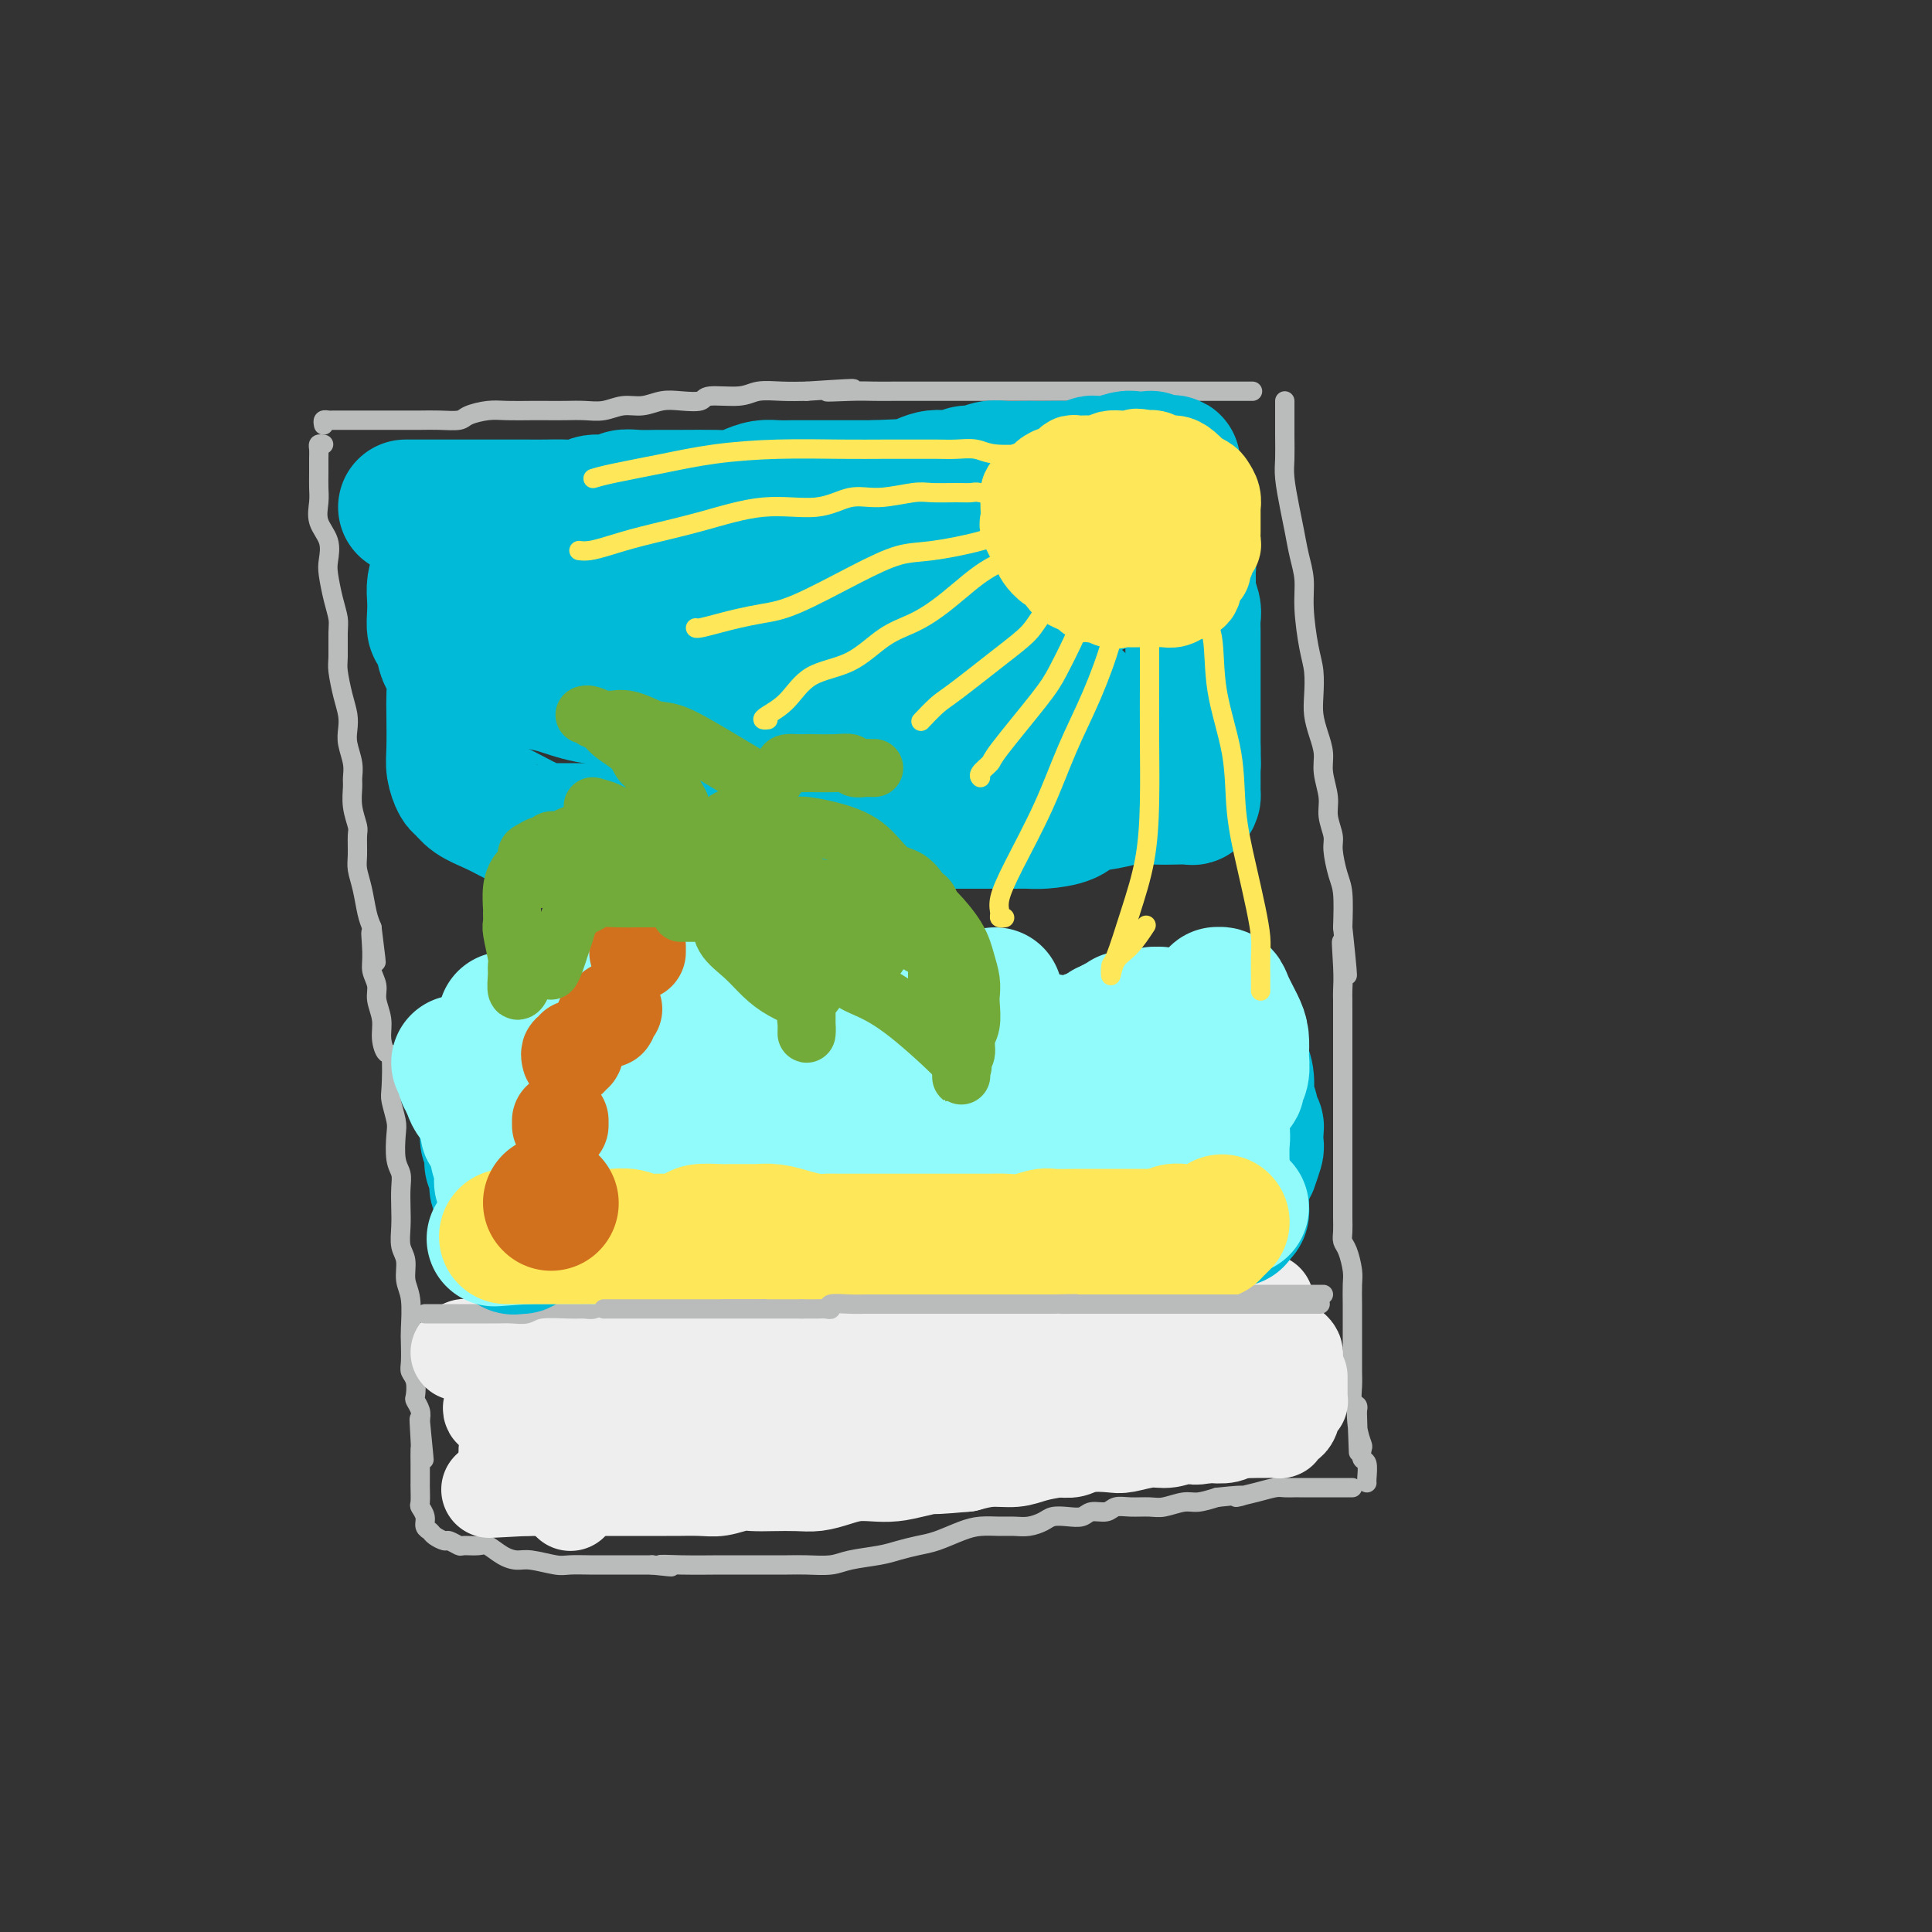 <svg viewBox='0 0 400 400' version='1.1' xmlns='http://www.w3.org/2000/svg' xmlns:xlink='http://www.w3.org/1999/xlink'><rect x="0" y="0" width="400" height="400" fill="#333333" stroke="none"/><g fill='none' stroke='rgb(186,187,187)' stroke-width='4' stroke-linecap='round' stroke-linejoin='round'><path d='M67,88c-0.086,-0.423 -0.172,-0.845 0,-1c0.172,-0.155 0.603,-0.041 1,0c0.397,0.041 0.761,0.011 1,0c0.239,-0.011 0.353,-0.003 1,0c0.647,0.003 1.828,0.001 3,0c1.172,-0.001 2.336,-0.000 3,0c0.664,0.000 0.829,0.001 2,0c1.171,-0.001 3.348,-0.003 5,0c1.652,0.003 2.781,0.011 4,0c1.219,-0.011 2.530,-0.041 4,0c1.470,0.041 3.100,0.155 4,0c0.900,-0.155 1.068,-0.577 2,-1c0.932,-0.423 2.626,-0.845 4,-1c1.374,-0.155 2.429,-0.042 4,0c1.571,0.042 3.659,0.012 5,0c1.341,-0.012 1.937,-0.007 3,0c1.063,0.007 2.594,0.017 4,0c1.406,-0.017 2.686,-0.061 4,0c1.314,0.061 2.661,0.226 4,0c1.339,-0.226 2.671,-0.844 4,-1c1.329,-0.156 2.656,0.150 4,0c1.344,-0.150 2.705,-0.757 4,-1c1.295,-0.243 2.522,-0.121 4,0c1.478,0.121 3.206,0.243 4,0c0.794,-0.243 0.655,-0.850 2,-1c1.345,-0.150 4.175,0.156 6,0c1.825,-0.156 2.645,-0.773 4,-1c1.355,-0.227 3.244,-0.065 5,0c1.756,0.065 3.378,0.032 5,0'/><path d='M167,81c16.425,-1.083 7.489,-0.290 5,0c-2.489,0.290 1.471,0.078 4,0c2.529,-0.078 3.629,-0.021 5,0c1.371,0.021 3.013,0.006 4,0c0.987,-0.006 1.321,-0.001 2,0c0.679,0.001 1.705,0.000 3,0c1.295,-0.000 2.861,-0.000 4,0c1.139,0.000 1.853,0.000 3,0c1.147,-0.000 2.729,-0.000 4,0c1.271,0.000 2.231,0.000 3,0c0.769,-0.000 1.349,-0.000 2,0c0.651,0.000 1.375,0.000 2,0c0.625,-0.000 1.153,-0.000 2,0c0.847,0.000 2.013,0.000 3,0c0.987,-0.000 1.793,-0.000 3,0c1.207,0.000 2.814,0.000 5,0c2.186,-0.000 4.953,-0.000 7,0c2.047,0.000 3.376,0.000 6,0c2.624,-0.000 6.542,-0.000 9,0c2.458,0.000 3.454,0.000 5,0c1.546,-0.000 3.641,-0.000 5,0c1.359,0.000 1.981,0.000 3,0c1.019,-0.000 2.434,-0.000 3,0c0.566,0.000 0.283,0.000 0,0'/><path d='M67,92c-0.423,-0.072 -0.845,-0.143 -1,0c-0.155,0.143 -0.041,0.502 0,1c0.041,0.498 0.009,1.137 0,2c-0.009,0.863 0.005,1.952 0,3c-0.005,1.048 -0.029,2.056 0,3c0.029,0.944 0.112,1.826 0,3c-0.112,1.174 -0.420,2.642 0,4c0.420,1.358 1.566,2.608 2,4c0.434,1.392 0.155,2.926 0,4c-0.155,1.074 -0.185,1.688 0,3c0.185,1.312 0.585,3.322 1,5c0.415,1.678 0.846,3.026 1,4c0.154,0.974 0.031,1.576 0,3c-0.031,1.424 0.030,3.669 0,5c-0.030,1.331 -0.153,1.748 0,3c0.153,1.252 0.581,3.339 1,5c0.419,1.661 0.830,2.896 1,4c0.170,1.104 0.098,2.076 0,3c-0.098,0.924 -0.224,1.800 0,3c0.224,1.200 0.796,2.724 1,4c0.204,1.276 0.041,2.304 0,3c-0.041,0.696 0.042,1.061 0,2c-0.042,0.939 -0.208,2.452 0,4c0.208,1.548 0.791,3.129 1,4c0.209,0.871 0.045,1.031 0,2c-0.045,0.969 0.029,2.749 0,4c-0.029,1.251 -0.163,1.975 0,3c0.163,1.025 0.621,2.353 1,4c0.379,1.647 0.680,3.613 1,5c0.320,1.387 0.660,2.193 1,3'/><path d='M77,192c1.697,13.320 0.440,4.621 0,2c-0.440,-2.621 -0.061,0.837 0,3c0.061,2.163 -0.195,3.033 0,4c0.195,0.967 0.840,2.033 1,3c0.160,0.967 -0.164,1.837 0,3c0.164,1.163 0.815,2.619 1,4c0.185,1.381 -0.095,2.686 0,4c0.095,1.314 0.565,2.639 1,3c0.435,0.361 0.835,-0.240 1,1c0.165,1.240 0.096,4.320 0,6c-0.096,1.680 -0.218,1.958 0,3c0.218,1.042 0.776,2.848 1,4c0.224,1.152 0.112,1.652 0,3c-0.112,1.348 -0.226,3.546 0,5c0.226,1.454 0.792,2.164 1,3c0.208,0.836 0.060,1.797 0,3c-0.060,1.203 -0.031,2.646 0,4c0.031,1.354 0.065,2.617 0,4c-0.065,1.383 -0.228,2.885 0,4c0.228,1.115 0.846,1.844 1,3c0.154,1.156 -0.154,2.740 0,4c0.154,1.260 0.772,2.197 1,4c0.228,1.803 0.065,4.474 0,6c-0.065,1.526 -0.031,1.908 0,3c0.031,1.092 0.060,2.894 0,4c-0.060,1.106 -0.209,1.518 0,2c0.209,0.482 0.774,1.035 1,2c0.226,0.965 0.112,2.341 0,3c-0.112,0.659 -0.222,0.600 0,1c0.222,0.400 0.778,1.257 1,2c0.222,0.743 0.111,1.371 0,2'/><path d='M87,294c1.547,15.843 0.415,4.450 0,1c-0.415,-3.450 -0.111,1.043 0,3c0.111,1.957 0.030,1.379 0,2c-0.030,0.621 -0.008,2.440 0,3c0.008,0.560 0.002,-0.141 0,0c-0.002,0.141 -0.002,1.122 0,2c0.002,0.878 0.004,1.653 0,2c-0.004,0.347 -0.016,0.268 0,1c0.016,0.732 0.060,2.276 0,3c-0.060,0.724 -0.224,0.627 0,1c0.224,0.373 0.838,1.214 1,2c0.162,0.786 -0.126,1.516 0,2c0.126,0.484 0.668,0.722 1,1c0.332,0.278 0.454,0.596 1,1c0.546,0.404 1.515,0.893 2,1c0.485,0.107 0.485,-0.169 1,0c0.515,0.169 1.544,0.784 2,1c0.456,0.216 0.338,0.034 1,0c0.662,-0.034 2.103,0.081 3,0c0.897,-0.081 1.248,-0.358 2,0c0.752,0.358 1.904,1.350 3,2c1.096,0.650 2.135,0.959 3,1c0.865,0.041 1.556,-0.185 3,0c1.444,0.185 3.640,0.782 5,1c1.360,0.218 1.884,0.059 3,0c1.116,-0.059 2.822,-0.016 4,0c1.178,0.016 1.827,0.004 3,0c1.173,-0.004 2.871,-0.001 4,0c1.129,0.001 1.689,0.000 2,0c0.311,-0.000 0.375,-0.000 1,0c0.625,0.000 1.813,0.000 3,0'/><path d='M135,324c6.989,0.773 2.962,0.207 2,0c-0.962,-0.207 1.142,-0.055 4,0c2.858,0.055 6.472,0.015 8,0c1.528,-0.015 0.972,-0.003 2,0c1.028,0.003 3.641,-0.002 6,0c2.359,0.002 4.466,0.012 6,0c1.534,-0.012 2.496,-0.045 4,0c1.504,0.045 3.550,0.166 5,0c1.450,-0.166 2.305,-0.621 4,-1c1.695,-0.379 4.232,-0.682 6,-1c1.768,-0.318 2.769,-0.649 4,-1c1.231,-0.351 2.693,-0.721 4,-1c1.307,-0.279 2.461,-0.467 4,-1c1.539,-0.533 3.465,-1.410 5,-2c1.535,-0.590 2.680,-0.893 4,-1c1.320,-0.107 2.814,-0.018 4,0c1.186,0.018 2.064,-0.034 3,0c0.936,0.034 1.931,0.154 3,0c1.069,-0.154 2.210,-0.581 3,-1c0.790,-0.419 1.227,-0.829 2,-1c0.773,-0.171 1.883,-0.102 3,0c1.117,0.102 2.240,0.238 3,0c0.760,-0.238 1.155,-0.849 2,-1c0.845,-0.151 2.139,0.157 3,0c0.861,-0.157 1.287,-0.778 2,-1c0.713,-0.222 1.712,-0.045 3,0c1.288,0.045 2.864,-0.043 4,0c1.136,0.043 1.830,0.218 3,0c1.170,-0.218 2.815,-0.828 4,-1c1.185,-0.172 1.910,0.094 3,0c1.090,-0.094 2.545,-0.547 4,-1'/><path d='M252,310c8.302,-0.884 4.557,-0.093 4,0c-0.557,0.093 2.074,-0.511 4,-1c1.926,-0.489 3.146,-0.863 4,-1c0.854,-0.137 1.342,-0.037 2,0c0.658,0.037 1.484,0.010 2,0c0.516,-0.010 0.721,-0.003 1,0c0.279,0.003 0.633,0.001 1,0c0.367,-0.001 0.746,-0.000 1,0c0.254,0.000 0.383,0.000 1,0c0.617,-0.000 1.724,-0.000 2,0c0.276,0.000 -0.277,0.000 0,0c0.277,-0.000 1.384,-0.000 2,0c0.616,0.000 0.740,0.000 1,0c0.260,-0.000 0.657,-0.000 1,0c0.343,0.000 0.631,0.000 1,0c0.369,-0.000 0.820,-0.000 1,0c0.180,0.000 0.090,0.000 0,0'/><path d='M266,83c0.002,0.409 0.003,0.818 0,2c-0.003,1.182 -0.012,3.137 0,5c0.012,1.863 0.044,3.635 0,5c-0.044,1.365 -0.166,2.324 0,4c0.166,1.676 0.618,4.069 1,6c0.382,1.931 0.694,3.402 1,5c0.306,1.598 0.608,3.325 1,5c0.392,1.675 0.876,3.298 1,5c0.124,1.702 -0.111,3.483 0,6c0.111,2.517 0.568,5.768 1,8c0.432,2.232 0.838,3.444 1,5c0.162,1.556 0.081,3.457 0,5c-0.081,1.543 -0.161,2.727 0,4c0.161,1.273 0.564,2.636 1,4c0.436,1.364 0.905,2.729 1,4c0.095,1.271 -0.186,2.449 0,4c0.186,1.551 0.837,3.476 1,5c0.163,1.524 -0.163,2.649 0,4c0.163,1.351 0.814,2.928 1,4c0.186,1.072 -0.095,1.638 0,3c0.095,1.362 0.564,3.521 1,5c0.436,1.479 0.839,2.280 1,4c0.161,1.720 0.081,4.360 0,7'/><path d='M278,192c1.856,17.600 0.497,7.099 0,4c-0.497,-3.099 -0.133,1.203 0,4c0.133,2.797 0.036,4.089 0,5c-0.036,0.911 -0.010,1.442 0,2c0.010,0.558 0.003,1.144 0,2c-0.003,0.856 -0.001,1.982 0,3c0.001,1.018 0.000,1.927 0,3c-0.000,1.073 -0.000,2.311 0,4c0.000,1.689 0.000,3.830 0,5c-0.000,1.170 -0.000,1.369 0,2c0.000,0.631 -0.000,1.694 0,3c0.000,1.306 0.000,2.855 0,4c-0.000,1.145 -0.000,1.885 0,3c0.000,1.115 0.000,2.606 0,4c-0.000,1.394 -0.001,2.692 0,4c0.001,1.308 0.003,2.628 0,4c-0.003,1.372 -0.011,2.797 0,4c0.011,1.203 0.041,2.183 0,3c-0.041,0.817 -0.155,1.471 0,2c0.155,0.529 0.577,0.932 1,2c0.423,1.068 0.845,2.801 1,4c0.155,1.199 0.041,1.865 0,3c-0.041,1.135 -0.011,2.740 0,4c0.011,1.260 0.003,2.174 0,3c-0.003,0.826 -0.002,1.563 0,3c0.002,1.437 0.004,3.575 0,5c-0.004,1.425 -0.015,2.136 0,3c0.015,0.864 0.056,1.881 0,3c-0.056,1.119 -0.207,2.340 0,3c0.207,0.660 0.774,0.760 1,1c0.226,0.240 0.113,0.620 0,1'/><path d='M281,292c0.480,15.925 0.180,5.739 0,2c-0.180,-3.739 -0.241,-1.029 0,1c0.241,2.029 0.782,3.377 1,4c0.218,0.623 0.111,0.521 0,1c-0.111,0.479 -0.226,1.540 0,2c0.226,0.460 0.793,0.319 1,1c0.207,0.681 0.056,2.182 0,3c-0.056,0.818 -0.015,0.951 0,1c0.015,0.049 0.004,0.014 0,0c-0.004,-0.014 -0.002,-0.007 0,0'/></g>
<g fill='none' stroke='rgb(238,238,238)' stroke-width='20' stroke-linecap='round' stroke-linejoin='round'><path d='M95,280c0.468,0.114 0.936,0.227 1,0c0.064,-0.227 -0.277,-0.796 0,-1c0.277,-0.204 1.173,-0.045 2,0c0.827,0.045 1.585,-0.025 2,0c0.415,0.025 0.489,0.147 1,0c0.511,-0.147 1.461,-0.561 3,-1c1.539,-0.439 3.668,-0.902 5,-1c1.332,-0.098 1.867,0.170 3,0c1.133,-0.170 2.864,-0.778 4,-1c1.136,-0.222 1.675,-0.060 3,0c1.325,0.060 3.434,0.016 5,0c1.566,-0.016 2.588,-0.004 4,0c1.412,0.004 3.212,0.001 5,0c1.788,-0.001 3.563,-0.000 5,0c1.437,0.000 2.537,0.000 4,0c1.463,-0.000 3.290,-0.000 5,0c1.710,0.000 3.304,0.000 5,0c1.696,-0.000 3.493,-0.000 6,0c2.507,0.000 5.723,0.000 8,0c2.277,-0.000 3.613,-0.000 5,0c1.387,0.000 2.825,0.000 4,0c1.175,-0.000 2.088,-0.000 3,0c0.912,0.000 1.822,0.000 3,0c1.178,-0.000 2.625,-0.000 4,0c1.375,0.000 2.678,0.000 4,0c1.322,-0.000 2.663,-0.000 4,0c1.337,0.000 2.668,0.000 4,0'/><path d='M197,276c13.208,0.000 5.729,0.000 4,0c-1.729,-0.000 2.293,-0.000 4,0c1.707,0.000 1.099,0.001 2,0c0.901,-0.001 3.311,-0.004 5,0c1.689,0.004 2.658,0.015 3,0c0.342,-0.015 0.058,-0.057 1,0c0.942,0.057 3.109,0.212 4,0c0.891,-0.212 0.505,-0.792 1,-1c0.495,-0.208 1.871,-0.046 3,0c1.129,0.046 2.011,-0.026 3,0c0.989,0.026 2.083,0.150 3,0c0.917,-0.150 1.656,-0.575 3,-1c1.344,-0.425 3.294,-0.850 4,-1c0.706,-0.150 0.168,-0.026 1,0c0.832,0.026 3.035,-0.046 4,0c0.965,0.046 0.691,0.209 1,0c0.309,-0.209 1.200,-0.792 2,-1c0.800,-0.208 1.510,-0.042 2,0c0.490,0.042 0.761,-0.040 1,0c0.239,0.040 0.445,0.203 1,0c0.555,-0.203 1.458,-0.772 2,-1c0.542,-0.228 0.723,-0.114 1,0c0.277,0.114 0.652,0.227 1,0c0.348,-0.227 0.671,-0.793 1,-1c0.329,-0.207 0.666,-0.056 1,0c0.334,0.056 0.667,0.016 1,0c0.333,-0.016 0.667,-0.008 1,0'/><path d='M257,270c9.460,-0.933 3.109,-0.264 1,0c-2.109,0.264 0.023,0.123 1,0c0.977,-0.123 0.798,-0.229 1,0c0.202,0.229 0.785,0.792 1,1c0.215,0.208 0.061,0.059 0,0c-0.061,-0.059 -0.031,-0.030 0,0'/><path d='M267,279c0.423,0.333 0.845,0.667 1,1c0.155,0.333 0.041,0.667 0,1c-0.041,0.333 -0.011,0.667 0,1c0.011,0.333 0.003,0.667 0,1c-0.003,0.333 -0.001,0.667 0,1c0.001,0.333 0.000,0.666 0,1c-0.000,0.334 0.000,0.668 0,1c-0.000,0.332 -0.000,0.662 0,1c0.000,0.338 0.001,0.683 0,1c-0.001,0.317 -0.003,0.606 0,1c0.003,0.394 0.011,0.893 0,1c-0.011,0.107 -0.043,-0.179 0,0c0.043,0.179 0.159,0.821 0,1c-0.159,0.179 -0.592,-0.106 -1,0c-0.408,0.106 -0.791,0.603 -1,1c-0.209,0.397 -0.245,0.694 -1,1c-0.755,0.306 -2.230,0.622 -3,1c-0.770,0.378 -0.836,0.818 -1,1c-0.164,0.182 -0.427,0.105 -1,0c-0.573,-0.105 -1.457,-0.238 -2,0c-0.543,0.238 -0.743,0.847 -1,1c-0.257,0.153 -0.569,-0.151 -1,0c-0.431,0.151 -0.980,0.757 -2,1c-1.020,0.243 -2.510,0.121 -4,0'/><path d='M250,297c-3.493,0.863 -3.226,0.021 -4,0c-0.774,-0.021 -2.588,0.778 -4,1c-1.412,0.222 -2.422,-0.133 -4,0c-1.578,0.133 -3.723,0.754 -5,1c-1.277,0.246 -1.685,0.119 -3,0c-1.315,-0.119 -3.537,-0.228 -5,0c-1.463,0.228 -2.166,0.793 -3,1c-0.834,0.207 -1.800,0.056 -3,0c-1.200,-0.056 -2.634,-0.016 -4,0c-1.366,0.016 -2.665,0.007 -4,0c-1.335,-0.007 -2.705,-0.012 -4,0c-1.295,0.012 -2.513,0.042 -4,0c-1.487,-0.042 -3.243,-0.155 -5,0c-1.757,0.155 -3.516,0.577 -5,1c-1.484,0.423 -2.693,0.845 -4,1c-1.307,0.155 -2.713,0.041 -4,0c-1.287,-0.041 -2.455,-0.011 -4,0c-1.545,0.011 -3.467,0.003 -5,0c-1.533,-0.003 -2.678,-0.001 -4,0c-1.322,0.001 -2.823,0.000 -4,0c-1.177,-0.000 -2.030,-0.000 -3,0c-0.970,0.000 -2.056,-0.000 -3,0c-0.944,0.000 -1.745,0.000 -3,0c-1.255,-0.000 -2.964,-0.001 -4,0c-1.036,0.001 -1.397,0.004 -2,0c-0.603,-0.004 -1.446,-0.015 -3,0c-1.554,0.015 -3.820,0.057 -5,0c-1.180,-0.057 -1.275,-0.211 -2,0c-0.725,0.211 -2.080,0.788 -3,1c-0.920,0.212 -1.406,0.061 -2,0c-0.594,-0.061 -1.297,-0.030 -2,0'/><path d='M136,303c-18.380,0.928 -7.332,0.249 -4,0c3.332,-0.249 -1.054,-0.067 -3,0c-1.946,0.067 -1.452,0.018 -2,0c-0.548,-0.018 -2.139,-0.005 -3,0c-0.861,0.005 -0.991,0.001 -2,0c-1.009,-0.001 -2.898,0.001 -4,0c-1.102,-0.001 -1.419,-0.004 -2,0c-0.581,0.004 -1.426,0.016 -2,0c-0.574,-0.016 -0.875,-0.060 -2,0c-1.125,0.060 -3.072,0.222 -4,0c-0.928,-0.222 -0.837,-0.830 -1,-1c-0.163,-0.170 -0.580,0.099 -1,0c-0.420,-0.099 -0.844,-0.565 -1,-1c-0.156,-0.435 -0.045,-0.839 0,-1c0.045,-0.161 0.022,-0.081 0,0'/><path d='M103,291c-0.355,-0.113 -0.710,-0.226 -1,0c-0.290,0.226 -0.516,0.792 0,1c0.516,0.208 1.774,0.058 3,0c1.226,-0.058 2.419,-0.024 4,0c1.581,0.024 3.549,0.036 5,0c1.451,-0.036 2.387,-0.121 4,0c1.613,0.121 3.905,0.449 6,0c2.095,-0.449 3.993,-1.676 6,-2c2.007,-0.324 4.121,0.253 7,0c2.879,-0.253 6.521,-1.336 11,-2c4.479,-0.664 9.793,-0.910 13,-1c3.207,-0.090 4.307,-0.024 6,0c1.693,0.024 3.979,0.007 6,0c2.021,-0.007 3.779,-0.005 5,0c1.221,0.005 1.907,0.012 3,0c1.093,-0.012 2.592,-0.042 4,0c1.408,0.042 2.724,0.155 5,0c2.276,-0.155 5.512,-0.577 8,-1c2.488,-0.423 4.227,-0.848 7,-1c2.773,-0.152 6.578,-0.030 10,0c3.422,0.030 6.460,-0.030 9,0c2.540,0.030 4.583,0.152 7,0c2.417,-0.152 5.209,-0.576 8,-1'/><path d='M239,284c21.711,-1.022 7.988,-0.077 4,0c-3.988,0.077 1.757,-0.715 4,-1c2.243,-0.285 0.982,-0.062 1,0c0.018,0.062 1.314,-0.036 2,0c0.686,0.036 0.761,0.206 1,0c0.239,-0.206 0.641,-0.787 1,-1c0.359,-0.213 0.676,-0.057 1,0c0.324,0.057 0.654,0.015 1,0c0.346,-0.015 0.706,-0.004 1,0c0.294,0.004 0.522,0.001 1,0c0.478,-0.001 1.206,-0.000 2,0c0.794,0.000 1.656,0.000 2,0c0.344,-0.000 0.172,-0.000 0,0'/><path d='M269,285c-0.000,0.334 -0.000,0.668 0,1c0.000,0.332 0.001,0.663 0,1c-0.001,0.337 -0.004,0.680 0,1c0.004,0.320 0.013,0.618 0,1c-0.013,0.382 -0.050,0.847 0,1c0.050,0.153 0.186,-0.008 0,0c-0.186,0.008 -0.693,0.184 -1,1c-0.307,0.816 -0.414,2.271 -1,3c-0.586,0.729 -1.651,0.731 -2,1c-0.349,0.269 0.017,0.804 0,1c-0.017,0.196 -0.418,0.051 -1,0c-0.582,-0.051 -1.346,-0.010 -2,0c-0.654,0.010 -1.198,-0.013 -2,0c-0.802,0.013 -1.863,0.060 -3,0c-1.137,-0.060 -2.351,-0.227 -4,0c-1.649,0.227 -3.734,0.848 -6,1c-2.266,0.152 -4.713,-0.167 -7,0c-2.287,0.167 -4.415,0.818 -6,1c-1.585,0.182 -2.628,-0.105 -4,0c-1.372,0.105 -3.072,0.602 -5,1c-1.928,0.398 -4.083,0.698 -6,1c-1.917,0.302 -3.596,0.607 -5,1c-1.404,0.393 -2.532,0.875 -4,1c-1.468,0.125 -3.277,-0.107 -5,0c-1.723,0.107 -3.362,0.554 -5,1'/><path d='M200,303c-11.239,1.038 -6.838,0.134 -6,0c0.838,-0.134 -1.889,0.503 -4,1c-2.111,0.497 -3.607,0.855 -5,1c-1.393,0.145 -2.682,0.077 -4,0c-1.318,-0.077 -2.666,-0.164 -4,0c-1.334,0.164 -2.654,0.580 -4,1c-1.346,0.420 -2.719,0.844 -4,1c-1.281,0.156 -2.471,0.046 -4,0c-1.529,-0.046 -3.397,-0.026 -5,0c-1.603,0.026 -2.941,0.060 -4,0c-1.059,-0.060 -1.840,-0.212 -3,0c-1.160,0.212 -2.698,0.789 -4,1c-1.302,0.211 -2.366,0.057 -4,0c-1.634,-0.057 -3.836,-0.015 -5,0c-1.164,0.015 -1.290,0.004 -2,0c-0.710,-0.004 -2.005,-0.001 -3,0c-0.995,0.001 -1.692,0.000 -3,0c-1.308,-0.000 -3.228,-0.000 -5,0c-1.772,0.000 -3.397,0.000 -4,0c-0.603,-0.000 -0.184,-0.000 -1,0c-0.816,0.000 -2.866,0.000 -4,0c-1.134,-0.000 -1.350,-0.000 -2,0c-0.650,0.000 -1.733,0.000 -2,0c-0.267,-0.000 0.283,-0.000 0,0c-0.283,0.000 -1.399,0.000 -2,0c-0.601,-0.000 -0.687,-0.000 -1,0c-0.313,0.000 -0.854,0.000 -1,0c-0.146,-0.000 0.101,-0.000 0,0c-0.101,0.000 -0.551,0.000 -1,0'/><path d='M109,308c-14.378,0.778 -4.822,0.222 -1,0c3.822,-0.222 1.911,-0.111 0,0'/><path d='M118,311c0.000,0.000 0.100,0.100 0.1,0.1'/></g>
<g fill='none' stroke='rgb(0,186,216)' stroke-width='20' stroke-linecap='round' stroke-linejoin='round'><path d='M101,211c-0.163,-0.416 -0.325,-0.833 0,-1c0.325,-0.167 1.138,-0.086 2,0c0.862,0.086 1.772,0.177 3,0c1.228,-0.177 2.775,-0.622 5,-1c2.225,-0.378 5.129,-0.690 7,-1c1.871,-0.310 2.708,-0.619 5,-1c2.292,-0.381 6.040,-0.834 8,-1c1.960,-0.166 2.132,-0.044 3,0c0.868,0.044 2.433,0.012 4,0c1.567,-0.012 3.135,-0.003 5,0c1.865,0.003 4.027,0.001 6,0c1.973,-0.001 3.756,-0.001 6,0c2.244,0.001 4.949,0.004 7,0c2.051,-0.004 3.449,-0.013 5,0c1.551,0.013 3.256,0.050 5,0c1.744,-0.050 3.528,-0.186 5,0c1.472,0.186 2.632,0.695 4,1c1.368,0.305 2.944,0.408 4,1c1.056,0.592 1.591,1.674 2,2c0.409,0.326 0.692,-0.105 1,0c0.308,0.105 0.640,0.746 1,1c0.360,0.254 0.747,0.120 1,0c0.253,-0.120 0.372,-0.225 1,0c0.628,0.225 1.766,0.782 3,1c1.234,0.218 2.563,0.097 4,0c1.437,-0.097 2.982,-0.171 5,0c2.018,0.171 4.509,0.585 7,1'/><path d='M210,213c7.800,1.089 10.800,0.311 12,0c1.200,-0.311 0.600,-0.156 0,0'/></g>
<g fill='none' stroke='rgb(186,187,187)' stroke-width='4' stroke-linecap='round' stroke-linejoin='round'><path d='M88,272c0.340,-0.000 0.681,-0.000 1,0c0.319,0.000 0.618,0.000 1,0c0.382,-0.000 0.848,-0.000 1,0c0.152,0.000 -0.010,0.000 1,0c1.010,-0.000 3.194,-0.000 4,0c0.806,0.000 0.236,0.001 1,0c0.764,-0.001 2.862,-0.004 4,0c1.138,0.004 1.316,0.015 2,0c0.684,-0.015 1.874,-0.057 3,0c1.126,0.057 2.189,0.212 3,0c0.811,-0.212 1.372,-0.793 3,-1c1.628,-0.207 4.323,-0.042 6,0c1.677,0.042 2.336,-0.040 3,0c0.664,0.040 1.334,0.203 2,0c0.666,-0.203 1.328,-0.772 2,-1c0.672,-0.228 1.353,-0.114 2,0c0.647,0.114 1.260,0.227 2,0c0.740,-0.227 1.607,-0.793 2,-1c0.393,-0.207 0.312,-0.055 1,0c0.688,0.055 2.144,0.015 3,0c0.856,-0.015 1.110,-0.003 2,0c0.890,0.003 2.416,-0.003 3,0c0.584,0.003 0.227,0.015 1,0c0.773,-0.015 2.676,-0.057 4,0c1.324,0.057 2.067,0.211 3,0c0.933,-0.211 2.054,-0.789 3,-1c0.946,-0.211 1.716,-0.057 3,0c1.284,0.057 3.081,0.016 4,0c0.919,-0.016 0.959,-0.008 1,0'/><path d='M159,268c11.915,-0.619 6.203,-0.166 4,0c-2.203,0.166 -0.897,0.044 0,0c0.897,-0.044 1.387,-0.012 2,0c0.613,0.012 1.351,0.003 2,0c0.649,-0.003 1.209,-0.001 2,0c0.791,0.001 1.814,0.000 3,0c1.186,-0.000 2.534,-0.000 4,0c1.466,0.000 3.050,0.000 4,0c0.950,-0.000 1.265,-0.000 2,0c0.735,0.000 1.889,0.000 3,0c1.111,-0.000 2.180,-0.000 3,0c0.820,0.000 1.393,0.000 2,0c0.607,-0.000 1.249,-0.000 2,0c0.751,0.000 1.611,0.000 2,0c0.389,-0.000 0.307,-0.000 1,0c0.693,0.000 2.160,0.000 3,0c0.840,-0.000 1.055,-0.000 2,0c0.945,0.000 2.622,0.000 4,0c1.378,-0.000 2.456,-0.000 4,0c1.544,0.000 3.554,0.000 5,0c1.446,-0.000 2.327,-0.000 3,0c0.673,0.000 1.138,0.000 2,0c0.862,-0.000 2.122,-0.000 3,0c0.878,0.000 1.376,0.000 2,0c0.624,-0.000 1.374,-0.000 2,0c0.626,0.000 1.126,0.000 2,0c0.874,-0.000 2.121,-0.000 3,0c0.879,0.000 1.390,0.000 2,0c0.610,-0.000 1.318,-0.000 2,0c0.682,0.000 1.338,0.000 2,0c0.662,0.000 1.331,0.000 2,0'/><path d='M238,268c12.818,0.000 5.364,0.000 3,0c-2.364,0.000 0.363,0.000 2,0c1.637,0.000 2.185,0.000 3,0c0.815,0.000 1.897,0.000 3,0c1.103,0.000 2.229,0.000 3,0c0.771,0.000 1.188,0.000 2,0c0.812,0.000 2.018,0.000 3,0c0.982,0.000 1.741,0.000 3,0c1.259,0.000 3.019,0.000 4,0c0.981,0.000 1.184,0.000 2,0c0.816,0.000 2.247,0.000 3,0c0.753,0.000 0.829,0.000 1,0c0.171,0.000 0.438,0.000 1,0c0.562,0.000 1.419,0.000 2,0c0.581,-0.000 0.887,-0.000 1,0c0.113,0.000 0.032,0.000 0,0c-0.032,0.000 -0.016,0.000 0,0'/></g>
<g fill='none' stroke='rgb(0,186,216)' stroke-width='28' stroke-linecap='round' stroke-linejoin='round'><path d='M233,218c-0.166,-0.425 -0.333,-0.850 0,-1c0.333,-0.150 1.164,-0.025 2,0c0.836,0.025 1.675,-0.050 3,0c1.325,0.050 3.134,0.224 4,0c0.866,-0.224 0.790,-0.844 1,-1c0.210,-0.156 0.708,0.154 1,0c0.292,-0.154 0.378,-0.772 1,-1c0.622,-0.228 1.778,-0.065 2,0c0.222,0.065 -0.491,0.031 0,0c0.491,-0.031 2.187,-0.061 3,0c0.813,0.061 0.742,0.213 1,0c0.258,-0.213 0.843,-0.790 1,-1c0.157,-0.210 -0.115,-0.052 0,0c0.115,0.052 0.618,-0.001 1,0c0.382,0.001 0.642,0.056 1,0c0.358,-0.056 0.814,-0.222 1,0c0.186,0.222 0.102,0.833 0,1c-0.102,0.167 -0.223,-0.110 0,0c0.223,0.110 0.791,0.607 1,1c0.209,0.393 0.060,0.684 0,1c-0.060,0.316 -0.030,0.658 0,1'/><path d='M256,218c0.707,0.817 0.974,0.860 1,1c0.026,0.140 -0.190,0.376 0,1c0.190,0.624 0.787,1.637 1,3c0.213,1.363 0.042,3.076 0,4c-0.042,0.924 0.045,1.060 0,1c-0.045,-0.060 -0.222,-0.314 0,0c0.222,0.314 0.844,1.196 1,2c0.156,0.804 -0.155,1.529 0,2c0.155,0.471 0.775,0.687 1,1c0.225,0.313 0.056,0.723 0,1c-0.056,0.277 -0.000,0.423 0,1c0.000,0.577 -0.055,1.586 0,2c0.055,0.414 0.221,0.231 0,1c-0.221,0.769 -0.830,2.488 -1,3c-0.170,0.512 0.098,-0.185 0,0c-0.098,0.185 -0.562,1.250 -1,2c-0.438,0.750 -0.849,1.185 -1,2c-0.151,0.815 -0.043,2.008 0,3c0.043,0.992 0.022,1.781 0,2c-0.022,0.219 -0.044,-0.133 0,0c0.044,0.133 0.156,0.752 0,1c-0.156,0.248 -0.578,0.124 -1,0'/><path d='M256,251c-0.514,2.789 0.200,0.761 0,0c-0.200,-0.761 -1.314,-0.257 -2,0c-0.686,0.257 -0.943,0.265 -2,0c-1.057,-0.265 -2.912,-0.803 -4,-1c-1.088,-0.197 -1.408,-0.053 -2,0c-0.592,0.053 -1.457,0.014 -2,0c-0.543,-0.014 -0.765,-0.004 -1,0c-0.235,0.004 -0.484,0.002 -1,0c-0.516,-0.002 -1.300,-0.002 -2,0c-0.700,0.002 -1.318,0.007 -2,0c-0.682,-0.007 -1.429,-0.026 -2,0c-0.571,0.026 -0.967,0.097 -2,0c-1.033,-0.097 -2.702,-0.362 -4,0c-1.298,0.362 -2.226,1.351 -3,2c-0.774,0.649 -1.394,0.959 -2,1c-0.606,0.041 -1.197,-0.185 -2,0c-0.803,0.185 -1.818,0.782 -2,1c-0.182,0.218 0.467,0.059 0,0c-0.467,-0.059 -2.052,-0.016 -3,0c-0.948,0.016 -1.260,0.004 -2,0c-0.740,-0.004 -1.908,-0.001 -3,0c-1.092,0.001 -2.109,0.000 -3,0c-0.891,-0.000 -1.655,-0.000 -3,0c-1.345,0.000 -3.270,0.000 -4,0c-0.730,-0.000 -0.263,-0.000 -1,0c-0.737,0.000 -2.676,0.000 -4,0c-1.324,-0.000 -2.031,-0.000 -3,0c-0.969,0.000 -2.198,0.000 -3,0c-0.802,-0.000 -1.178,-0.000 -2,0c-0.822,0.000 -2.092,0.000 -3,0c-0.908,-0.000 -1.454,-0.000 -2,0'/><path d='M185,254c-11.842,0.238 -5.947,-0.668 -4,-1c1.947,-0.332 -0.054,-0.089 -2,0c-1.946,0.089 -3.836,0.025 -5,0c-1.164,-0.025 -1.603,-0.009 -2,0c-0.397,0.009 -0.753,0.013 -1,0c-0.247,-0.013 -0.386,-0.042 -1,0c-0.614,0.042 -1.704,0.155 -3,0c-1.296,-0.155 -2.798,-0.577 -4,-1c-1.202,-0.423 -2.103,-0.845 -3,-1c-0.897,-0.155 -1.791,-0.041 -3,0c-1.209,0.041 -2.733,0.011 -4,0c-1.267,-0.011 -2.276,-0.003 -3,0c-0.724,0.003 -1.162,0.001 -2,0c-0.838,-0.001 -2.077,-0.000 -3,0c-0.923,0.000 -1.531,0.000 -2,0c-0.469,-0.000 -0.798,-0.000 -1,0c-0.202,0.000 -0.277,0.000 -1,0c-0.723,-0.000 -2.095,-0.001 -3,0c-0.905,0.001 -1.344,0.004 -2,0c-0.656,-0.004 -1.530,-0.015 -3,0c-1.470,0.015 -3.535,0.055 -5,0c-1.465,-0.055 -2.329,-0.207 -3,0c-0.671,0.207 -1.149,0.772 -2,1c-0.851,0.228 -2.073,0.117 -3,0c-0.927,-0.117 -1.558,-0.241 -2,0c-0.442,0.241 -0.696,0.848 -1,1c-0.304,0.152 -0.659,-0.151 -1,0c-0.341,0.151 -0.669,0.758 -1,1c-0.331,0.242 -0.666,0.121 -1,0'/><path d='M114,254c-7.064,0.687 -1.724,0.905 0,1c1.724,0.095 -0.168,0.068 -1,0c-0.832,-0.068 -0.604,-0.176 -1,0c-0.396,0.176 -1.415,0.637 -2,1c-0.585,0.363 -0.735,0.627 -1,1c-0.265,0.373 -0.645,0.856 -1,1c-0.355,0.144 -0.684,-0.051 -1,0c-0.316,0.051 -0.618,0.346 -1,0c-0.382,-0.346 -0.842,-1.334 -1,-2c-0.158,-0.666 -0.013,-1.011 0,-1c0.013,0.011 -0.105,0.378 0,-1c0.105,-1.378 0.434,-4.499 0,-6c-0.434,-1.501 -1.632,-1.380 -2,-2c-0.368,-0.620 0.094,-1.981 0,-3c-0.094,-1.019 -0.743,-1.695 -1,-2c-0.257,-0.305 -0.122,-0.237 0,-1c0.122,-0.763 0.230,-2.356 0,-3c-0.230,-0.644 -0.797,-0.340 -1,-1c-0.203,-0.660 -0.040,-2.285 0,-3c0.040,-0.715 -0.041,-0.522 0,-1c0.041,-0.478 0.203,-1.629 0,-2c-0.203,-0.371 -0.773,0.039 -1,0c-0.227,-0.039 -0.112,-0.526 0,-1c0.112,-0.474 0.223,-0.935 0,-1c-0.223,-0.065 -0.778,0.267 -1,0c-0.222,-0.267 -0.111,-1.134 0,-2'/><path d='M99,226c-1.107,-4.576 -0.873,-1.016 -1,0c-0.127,1.016 -0.613,-0.512 0,-1c0.613,-0.488 2.327,0.062 3,0c0.673,-0.062 0.306,-0.738 1,-1c0.694,-0.262 2.449,-0.112 4,0c1.551,0.112 2.899,0.184 5,0c2.101,-0.184 4.954,-0.624 7,-1c2.046,-0.376 3.284,-0.689 5,-1c1.716,-0.311 3.908,-0.620 6,-1c2.092,-0.380 4.084,-0.832 6,-1c1.916,-0.168 3.758,-0.053 6,0c2.242,0.053 4.885,0.042 7,0c2.115,-0.042 3.701,-0.116 7,0c3.299,0.116 8.309,0.424 12,1c3.691,0.576 6.063,1.422 9,2c2.937,0.578 6.441,0.887 9,1c2.559,0.113 4.175,0.029 6,0c1.825,-0.029 3.859,-0.005 6,0c2.141,0.005 4.391,-0.010 6,0c1.609,0.010 2.579,0.044 4,0c1.421,-0.044 3.295,-0.166 5,0c1.705,0.166 3.241,0.619 5,1c1.759,0.381 3.739,0.688 5,1c1.261,0.312 1.802,0.628 2,1c0.198,0.372 0.053,0.801 0,1c-0.053,0.199 -0.014,0.169 -1,0c-0.986,-0.169 -2.996,-0.477 -5,0c-2.004,0.477 -4.002,1.738 -6,3'/><path d='M212,231c-3.803,0.894 -7.311,1.631 -9,2c-1.689,0.369 -1.560,0.372 -8,2c-6.440,1.628 -19.448,4.881 -25,6c-5.552,1.119 -3.647,0.105 -5,0c-1.353,-0.105 -5.964,0.701 -9,1c-3.036,0.299 -4.497,0.091 -6,0c-1.503,-0.091 -3.047,-0.066 -4,0c-0.953,0.066 -1.314,0.171 -2,0c-0.686,-0.171 -1.696,-0.619 -3,-1c-1.304,-0.381 -2.902,-0.694 -4,-1c-1.098,-0.306 -1.696,-0.604 -2,-1c-0.304,-0.396 -0.313,-0.891 0,-1c0.313,-0.109 0.949,0.167 2,0c1.051,-0.167 2.517,-0.777 8,-1c5.483,-0.223 14.983,-0.060 22,0c7.017,0.060 11.551,0.016 16,0c4.449,-0.016 8.813,-0.004 13,0c4.187,0.004 8.197,0.001 11,0c2.803,-0.001 4.400,0.001 6,0c1.600,-0.001 3.203,-0.004 4,0c0.797,0.004 0.788,0.015 1,0c0.212,-0.015 0.644,-0.056 1,0c0.356,0.056 0.634,0.207 1,0c0.366,-0.207 0.819,-0.774 1,-1c0.181,-0.226 0.091,-0.113 0,0'/><path d='M239,230c1.199,0.035 2.398,0.069 3,0c0.602,-0.069 0.606,-0.242 1,0c0.394,0.242 1.178,0.900 2,1c0.822,0.100 1.683,-0.358 2,0c0.317,0.358 0.091,1.531 0,2c-0.091,0.469 -0.045,0.235 0,0'/></g>
<g fill='none' stroke='rgb(145,251,251)' stroke-width='28' stroke-linecap='round' stroke-linejoin='round'><path d='M105,211c0.096,0.001 0.191,0.002 0,0c-0.191,-0.002 -0.669,-0.008 0,0c0.669,0.008 2.483,0.031 4,0c1.517,-0.031 2.735,-0.117 4,0c1.265,0.117 2.577,0.435 5,0c2.423,-0.435 5.956,-1.623 9,-2c3.044,-0.377 5.598,0.057 8,0c2.402,-0.057 4.650,-0.604 8,-1c3.350,-0.396 7.800,-0.641 11,-1c3.200,-0.359 5.148,-0.832 7,-1c1.852,-0.168 3.608,-0.031 5,0c1.392,0.031 2.421,-0.044 3,0c0.579,0.044 0.708,0.207 1,0c0.292,-0.207 0.749,-0.785 1,-1c0.251,-0.215 0.298,-0.068 1,0c0.702,0.068 2.060,0.057 4,0c1.940,-0.057 4.464,-0.159 7,0c2.536,0.159 5.086,0.580 8,1c2.914,0.420 6.192,0.841 8,1c1.808,0.159 2.145,0.056 3,0c0.855,-0.056 2.229,-0.067 3,0c0.771,0.067 0.938,0.210 1,0c0.062,-0.210 0.018,-0.774 0,-1c-0.018,-0.226 -0.009,-0.113 0,0'/><path d='M229,213c-0.242,0.329 -0.484,0.657 -1,1c-0.516,0.343 -1.306,0.700 -2,1c-0.694,0.300 -1.293,0.542 -3,1c-1.707,0.458 -4.521,1.131 -7,2c-2.479,0.869 -4.623,1.935 -8,3c-3.377,1.065 -7.985,2.128 -12,3c-4.015,0.872 -7.436,1.554 -11,2c-3.564,0.446 -7.272,0.655 -13,1c-5.728,0.345 -13.475,0.824 -19,1c-5.525,0.176 -8.830,0.047 -12,0c-3.170,-0.047 -6.207,-0.014 -9,0c-2.793,0.014 -5.341,0.007 -7,0c-1.659,-0.007 -2.430,-0.014 -3,0c-0.570,0.014 -0.938,0.049 -1,0c-0.062,-0.049 0.183,-0.181 0,0c-0.183,0.181 -0.792,0.674 -1,1c-0.208,0.326 -0.014,0.484 0,1c0.014,0.516 -0.152,1.391 0,2c0.152,0.609 0.621,0.950 1,1c0.379,0.050 0.667,-0.193 1,0c0.333,0.193 0.711,0.823 0,1c-0.711,0.177 -2.509,-0.100 -4,0c-1.491,0.100 -2.673,0.575 -4,1c-1.327,0.425 -2.797,0.799 -4,1c-1.203,0.201 -2.137,0.229 -3,1c-0.863,0.771 -1.655,2.284 -2,3c-0.345,0.716 -0.241,0.633 0,1c0.241,0.367 0.621,1.183 1,2'/><path d='M106,243c0.627,0.868 2.693,0.036 5,0c2.307,-0.036 4.854,0.722 6,1c1.146,0.278 0.890,0.074 1,0c0.110,-0.074 0.585,-0.020 0,0c-0.585,0.020 -2.229,0.006 -3,0c-0.771,-0.006 -0.669,-0.002 -1,0c-0.331,0.002 -1.094,0.003 -1,0c0.094,-0.003 1.044,-0.011 1,0c-0.044,0.011 -1.084,0.041 0,0c1.084,-0.041 4.291,-0.154 9,0c4.709,0.154 10.922,0.576 16,1c5.078,0.424 9.023,0.852 13,1c3.977,0.148 7.986,0.017 11,0c3.014,-0.017 5.035,0.079 7,0c1.965,-0.079 3.876,-0.332 5,-1c1.124,-0.668 1.463,-1.752 2,-2c0.537,-0.248 1.273,0.341 2,0c0.727,-0.341 1.444,-1.612 2,-2c0.556,-0.388 0.952,0.106 2,0c1.048,-0.106 2.748,-0.813 4,-1c1.252,-0.187 2.055,0.146 5,0c2.945,-0.146 8.030,-0.771 11,-1c2.970,-0.229 3.823,-0.061 5,0c1.177,0.061 2.676,0.016 4,0c1.324,-0.016 2.472,-0.004 3,0c0.528,0.004 0.437,0.001 1,0c0.563,-0.001 1.782,-0.001 3,0'/><path d='M219,239c5.262,-0.033 2.418,0.383 2,0c-0.418,-0.383 1.591,-1.567 3,-2c1.409,-0.433 2.219,-0.117 4,0c1.781,0.117 4.533,0.034 6,0c1.467,-0.034 1.648,-0.019 3,0c1.352,0.019 3.876,0.043 5,0c1.124,-0.043 0.850,-0.151 1,0c0.150,0.151 0.725,0.562 1,1c0.275,0.438 0.251,0.902 0,1c-0.251,0.098 -0.728,-0.171 -1,0c-0.272,0.171 -0.339,0.782 0,1c0.339,0.218 1.083,0.044 2,0c0.917,-0.044 2.006,0.043 3,0c0.994,-0.043 1.892,-0.216 2,0c0.108,0.216 -0.576,0.820 -1,1c-0.424,0.180 -0.589,-0.064 -1,0c-0.411,0.064 -1.066,0.438 -2,1c-0.934,0.562 -2.145,1.313 -4,2c-1.855,0.687 -4.353,1.308 -7,2c-2.647,0.692 -5.441,1.453 -8,2c-2.559,0.547 -4.882,0.878 -7,1c-2.118,0.122 -4.032,0.033 -6,0c-1.968,-0.033 -3.991,-0.009 -6,0c-2.009,0.009 -4.005,0.005 -6,0'/><path d='M202,249c-5.481,0.137 -6.683,-0.020 -8,0c-1.317,0.020 -2.749,0.215 -4,0c-1.251,-0.215 -2.320,-0.842 -3,-1c-0.680,-0.158 -0.969,0.154 -1,0c-0.031,-0.154 0.198,-0.772 0,-1c-0.198,-0.228 -0.824,-0.065 -1,0c-0.176,0.065 0.096,0.032 0,0c-0.096,-0.032 -0.560,-0.064 0,0c0.560,0.064 2.143,0.224 4,0c1.857,-0.224 3.989,-0.830 6,-1c2.011,-0.170 3.903,0.098 6,0c2.097,-0.098 4.400,-0.561 7,-1c2.600,-0.439 5.497,-0.854 8,-1c2.503,-0.146 4.612,-0.024 7,0c2.388,0.024 5.057,-0.050 7,0c1.943,0.050 3.161,0.225 4,0c0.839,-0.225 1.299,-0.849 2,-1c0.701,-0.151 1.644,0.171 2,0c0.356,-0.171 0.125,-0.834 0,-1c-0.125,-0.166 -0.143,0.164 0,0c0.143,-0.164 0.447,-0.823 1,-1c0.553,-0.177 1.356,0.126 2,0c0.644,-0.126 1.128,-0.683 2,-1c0.872,-0.317 2.131,-0.394 3,-1c0.869,-0.606 1.349,-1.740 2,-2c0.651,-0.260 1.472,0.354 2,0c0.528,-0.354 0.764,-1.677 1,-3'/><path d='M251,234c2.853,-1.697 1.484,-0.941 1,-1c-0.484,-0.059 -0.083,-0.933 0,-2c0.083,-1.067 -0.150,-2.327 0,-3c0.150,-0.673 0.685,-0.759 1,-1c0.315,-0.241 0.410,-0.636 1,-1c0.590,-0.364 1.675,-0.698 2,-1c0.325,-0.302 -0.108,-0.574 0,-1c0.108,-0.426 0.759,-1.008 1,-2c0.241,-0.992 0.072,-2.394 0,-3c-0.072,-0.606 -0.046,-0.415 0,-1c0.046,-0.585 0.113,-1.946 0,-3c-0.113,-1.054 -0.408,-1.800 -1,-3c-0.592,-1.200 -1.483,-2.853 -2,-4c-0.517,-1.147 -0.660,-1.788 -1,-2c-0.340,-0.212 -0.876,0.004 -1,0c-0.124,-0.004 0.163,-0.227 0,0c-0.163,0.227 -0.777,0.906 -1,2c-0.223,1.094 -0.056,2.605 0,4c0.056,1.395 -0.000,2.675 0,4c0.000,1.325 0.056,2.694 0,4c-0.056,1.306 -0.225,2.550 0,4c0.225,1.450 0.845,3.106 1,4c0.155,0.894 -0.155,1.026 0,2c0.155,0.974 0.773,2.789 1,4c0.227,1.211 0.061,1.816 0,3c-0.061,1.184 -0.016,2.946 0,4c0.016,1.054 0.004,1.399 0,2c-0.004,0.601 -0.001,1.457 0,2c0.001,0.543 0.001,0.771 0,1'/><path d='M253,246c0.393,6.807 0.875,3.824 1,3c0.125,-0.824 -0.106,0.511 0,1c0.106,0.489 0.548,0.131 1,0c0.452,-0.131 0.912,-0.035 1,0c0.088,0.035 -0.198,0.009 0,0c0.198,-0.009 0.880,-0.003 1,0c0.120,0.003 -0.321,0.001 -1,0c-0.679,-0.001 -1.594,-0.000 -3,0c-1.406,0.000 -3.301,0.000 -6,0c-2.699,-0.000 -6.200,-0.000 -9,0c-2.800,0.000 -4.897,0.000 -7,0c-2.103,-0.000 -4.211,-0.000 -6,0c-1.789,0.000 -3.260,0.000 -5,0c-1.740,-0.000 -3.749,-0.000 -5,0c-1.251,0.000 -1.744,0.000 -2,0c-0.256,-0.000 -0.276,-0.001 -1,0c-0.724,0.001 -2.153,0.004 -3,0c-0.847,-0.004 -1.111,-0.015 -2,0c-0.889,0.015 -2.403,0.056 -4,0c-1.597,-0.056 -3.276,-0.207 -5,0c-1.724,0.207 -3.493,0.774 -5,1c-1.507,0.226 -2.754,0.113 -4,0'/><path d='M189,251c-11.315,0.156 -5.604,0.046 -4,0c1.604,-0.046 -0.901,-0.026 -4,0c-3.099,0.026 -6.791,0.060 -8,0c-1.209,-0.060 0.067,-0.213 -1,0c-1.067,0.213 -4.476,0.792 -7,1c-2.524,0.208 -4.162,0.044 -5,0c-0.838,-0.044 -0.874,0.030 -2,0c-1.126,-0.030 -3.342,-0.166 -5,0c-1.658,0.166 -2.760,0.633 -4,1c-1.240,0.367 -2.619,0.635 -4,1c-1.381,0.365 -2.763,0.829 -4,1c-1.237,0.171 -2.330,0.050 -3,0c-0.670,-0.050 -0.918,-0.027 -2,0c-1.082,0.027 -3.000,0.060 -4,0c-1.000,-0.060 -1.083,-0.212 -2,0c-0.917,0.212 -2.670,0.789 -4,1c-1.330,0.211 -2.239,0.057 -3,0c-0.761,-0.057 -1.373,-0.015 -2,0c-0.627,0.015 -1.267,0.004 -2,0c-0.733,-0.004 -1.558,-0.001 -2,0c-0.442,0.001 -0.500,0.000 -1,0c-0.500,-0.000 -1.443,-0.000 -2,0c-0.557,0.000 -0.726,0.000 -1,0c-0.274,-0.000 -0.651,-0.000 -1,0c-0.349,0.000 -0.671,0.000 -1,0c-0.329,-0.000 -0.665,-0.000 -1,0c-0.335,0.000 -0.667,0.000 -1,0'/><path d='M109,256c-12.598,0.824 -4.091,0.383 -1,0c3.091,-0.383 0.768,-0.708 0,-1c-0.768,-0.292 0.020,-0.550 0,-1c-0.020,-0.450 -0.846,-1.090 -1,-2c-0.154,-0.910 0.365,-2.089 0,-3c-0.365,-0.911 -1.613,-1.556 -2,-2c-0.387,-0.444 0.089,-0.689 0,-1c-0.089,-0.311 -0.741,-0.688 -1,-1c-0.259,-0.312 -0.125,-0.560 0,-1c0.125,-0.440 0.240,-1.073 0,-2c-0.240,-0.927 -0.835,-2.147 -1,-3c-0.165,-0.853 0.100,-1.340 0,-2c-0.100,-0.660 -0.565,-1.493 -1,-2c-0.435,-0.507 -0.841,-0.687 -1,-1c-0.159,-0.313 -0.071,-0.761 0,-1c0.071,-0.239 0.124,-0.271 0,-1c-0.124,-0.729 -0.425,-2.154 -1,-3c-0.575,-0.846 -1.424,-1.112 -2,-2c-0.576,-0.888 -0.879,-2.396 -1,-3c-0.121,-0.604 -0.061,-0.302 0,0'/><path d='M95,220c0.428,0.370 0.856,0.740 1,1c0.144,0.260 0.003,0.409 0,1c-0.003,0.591 0.132,1.622 1,2c0.868,0.378 2.468,0.101 3,0c0.532,-0.101 -0.004,-0.027 0,0c0.004,0.027 0.547,0.006 1,0c0.453,-0.006 0.815,0.004 1,0c0.185,-0.004 0.194,-0.022 1,0c0.806,0.022 2.410,0.083 4,0c1.590,-0.083 3.166,-0.309 5,-1c1.834,-0.691 3.924,-1.845 7,-3c3.076,-1.155 7.136,-2.311 11,-3c3.864,-0.689 7.533,-0.911 9,-1c1.467,-0.089 0.734,-0.044 0,0'/><path d='M176,218c-0.131,-0.002 -0.262,-0.004 0,0c0.262,0.004 0.918,0.012 2,0c1.082,-0.012 2.590,-0.046 4,0c1.410,0.046 2.721,0.171 4,0c1.279,-0.171 2.527,-0.638 4,-1c1.473,-0.362 3.170,-0.620 4,-1c0.830,-0.380 0.794,-0.884 1,-1c0.206,-0.116 0.654,0.155 1,0c0.346,-0.155 0.591,-0.735 2,-1c1.409,-0.265 3.982,-0.214 7,0c3.018,0.214 6.482,0.589 9,1c2.518,0.411 4.090,0.856 6,1c1.910,0.144 4.156,-0.014 5,0c0.844,0.014 0.284,0.200 0,0c-0.284,-0.200 -0.293,-0.787 0,-1c0.293,-0.213 0.889,-0.051 1,0c0.111,0.051 -0.264,-0.010 0,0c0.264,0.010 1.167,0.090 2,0c0.833,-0.090 1.596,-0.350 2,-1c0.404,-0.650 0.448,-1.690 1,-2c0.552,-0.310 1.610,0.109 2,0c0.390,-0.109 0.111,-0.745 0,-1c-0.111,-0.255 -0.056,-0.127 0,0'/><path d='M239,210c0.417,0.000 0.833,0.000 1,0c0.167,0.000 0.083,0.000 0,0'/></g>
<g fill='none' stroke='rgb(254,232,89)' stroke-width='28' stroke-linecap='round' stroke-linejoin='round'><path d='M105,256c-0.088,-0.000 -0.176,-0.000 0,0c0.176,0.000 0.617,0.000 1,0c0.383,-0.000 0.707,-0.000 1,0c0.293,0.000 0.554,0.000 1,0c0.446,-0.000 1.076,-0.000 2,0c0.924,0.000 2.142,0.000 3,0c0.858,-0.000 1.357,-0.000 2,0c0.643,0.000 1.431,0.000 2,0c0.569,-0.000 0.918,-0.000 1,0c0.082,0.000 -0.102,0.000 0,0c0.102,-0.000 0.492,-0.001 1,0c0.508,0.001 1.136,0.004 2,0c0.864,-0.004 1.965,-0.015 3,0c1.035,0.015 2.002,0.057 3,0c0.998,-0.057 2.025,-0.212 3,0c0.975,0.212 1.898,0.789 3,1c1.102,0.211 2.384,0.054 3,0c0.616,-0.054 0.568,-0.004 1,0c0.432,0.004 1.345,-0.037 2,0c0.655,0.037 1.052,0.154 2,0c0.948,-0.154 2.448,-0.577 3,-1c0.552,-0.423 0.156,-0.845 1,-1c0.844,-0.155 2.927,-0.041 4,0c1.073,0.041 1.137,0.011 2,0c0.863,-0.011 2.527,-0.004 3,0c0.473,0.004 -0.243,0.004 0,0c0.243,-0.004 1.446,-0.012 2,0c0.554,0.012 0.458,0.044 1,0c0.542,-0.044 1.723,-0.166 3,0c1.277,0.166 2.651,0.619 4,1c1.349,0.381 2.675,0.691 4,1'/><path d='M168,257c10.559,0.155 5.457,0.041 4,0c-1.457,-0.041 0.731,-0.011 2,0c1.269,0.011 1.619,0.003 2,0c0.381,-0.003 0.795,-0.001 1,0c0.205,0.001 0.203,0.000 1,0c0.797,-0.000 2.394,-0.000 3,0c0.606,0.000 0.222,0.000 2,0c1.778,-0.000 5.719,-0.000 9,0c3.281,0.000 5.904,0.000 7,0c1.096,-0.000 0.666,-0.000 1,0c0.334,0.000 1.432,0.001 2,0c0.568,-0.001 0.608,-0.004 1,0c0.392,0.004 1.138,0.015 2,0c0.862,-0.015 1.841,-0.057 3,0c1.159,0.057 2.498,0.211 4,0c1.502,-0.211 3.169,-0.789 4,-1c0.831,-0.211 0.827,-0.057 2,0c1.173,0.057 3.522,0.015 5,0c1.478,-0.015 2.085,-0.004 3,0c0.915,0.004 2.139,0.001 3,0c0.861,-0.001 1.361,-0.000 2,0c0.639,0.000 1.418,0.000 2,0c0.582,-0.000 0.968,-0.000 1,0c0.032,0.000 -0.290,0.000 0,0c0.290,-0.000 1.194,-0.000 2,0c0.806,0.000 1.516,0.000 2,0c0.484,-0.000 0.742,-0.000 1,0'/><path d='M239,256c11.175,-0.171 3.612,-0.098 1,0c-2.612,0.098 -0.273,0.223 1,0c1.273,-0.223 1.480,-0.792 2,-1c0.520,-0.208 1.354,-0.055 2,0c0.646,0.055 1.104,0.012 2,0c0.896,-0.012 2.230,0.007 3,0c0.770,-0.007 0.977,-0.041 1,0c0.023,0.041 -0.138,0.155 0,0c0.138,-0.155 0.576,-0.580 1,-1c0.424,-0.420 0.836,-0.834 1,-1c0.164,-0.166 0.082,-0.083 0,0'/></g>
<g fill='none' stroke='rgb(0,186,216)' stroke-width='28' stroke-linecap='round' stroke-linejoin='round'><path d='M84,105c0.382,-0.000 0.764,-0.000 1,0c0.236,0.000 0.325,0.000 1,0c0.675,-0.000 1.935,-0.000 3,0c1.065,0.000 1.936,0.000 3,0c1.064,-0.000 2.321,-0.000 3,0c0.679,0.000 0.779,0.000 2,0c1.221,-0.000 3.564,-0.000 5,0c1.436,0.000 1.964,0.001 3,0c1.036,-0.001 2.579,-0.004 4,0c1.421,0.004 2.720,0.016 4,0c1.280,-0.016 2.541,-0.061 4,0c1.459,0.061 3.117,0.227 4,0c0.883,-0.227 0.991,-0.845 2,-1c1.009,-0.155 2.920,0.155 4,0c1.080,-0.155 1.328,-0.774 2,-1c0.672,-0.226 1.769,-0.060 3,0c1.231,0.060 2.598,0.013 4,0c1.402,-0.013 2.840,0.007 5,0c2.160,-0.007 5.043,-0.040 7,0c1.957,0.040 2.989,0.154 4,0c1.011,-0.154 2.002,-0.577 3,-1c0.998,-0.423 2.004,-0.845 3,-1c0.996,-0.155 1.984,-0.041 3,0c1.016,0.041 2.061,0.011 3,0c0.939,-0.011 1.774,-0.003 3,0c1.226,0.003 2.844,0.001 4,0c1.156,-0.001 1.850,-0.000 3,0c1.150,0.000 2.757,0.000 4,0c1.243,-0.000 2.121,-0.000 3,0'/><path d='M181,101c15.587,-0.653 6.053,-0.284 3,0c-3.053,0.284 0.374,0.484 3,0c2.626,-0.484 4.450,-1.650 6,-2c1.550,-0.350 2.826,0.116 4,0c1.174,-0.116 2.248,-0.816 3,-1c0.752,-0.184 1.184,0.147 2,0c0.816,-0.147 2.017,-0.771 3,-1c0.983,-0.229 1.749,-0.062 3,0c1.251,0.062 2.987,0.018 4,0c1.013,-0.018 1.304,-0.008 2,0c0.696,0.008 1.797,0.016 3,0c1.203,-0.016 2.507,-0.057 4,0c1.493,0.057 3.173,0.211 4,0c0.827,-0.211 0.800,-0.789 1,-1c0.200,-0.211 0.625,-0.056 1,0c0.375,0.056 0.699,0.011 1,0c0.301,-0.011 0.579,0.011 1,0c0.421,-0.011 0.986,-0.055 1,0c0.014,0.055 -0.522,0.210 0,0c0.522,-0.210 2.101,-0.786 3,-1c0.899,-0.214 1.117,-0.068 2,0c0.883,0.068 2.430,0.057 3,0c0.570,-0.057 0.163,-0.159 0,0c-0.163,0.159 -0.081,0.580 0,1'/><path d='M238,96c8.997,-0.655 2.989,0.206 1,1c-1.989,0.794 0.040,1.521 1,2c0.960,0.479 0.849,0.711 1,1c0.151,0.289 0.562,0.636 1,1c0.438,0.364 0.902,0.746 1,1c0.098,0.254 -0.171,0.382 0,1c0.171,0.618 0.782,1.727 1,2c0.218,0.273 0.045,-0.289 0,0c-0.045,0.289 0.040,1.428 0,2c-0.040,0.572 -0.203,0.576 0,1c0.203,0.424 0.772,1.267 1,2c0.228,0.733 0.114,1.355 0,2c-0.114,0.645 -0.228,1.312 0,2c0.228,0.688 0.797,1.395 1,2c0.203,0.605 0.040,1.106 0,2c-0.040,0.894 0.042,2.180 0,3c-0.042,0.820 -0.207,1.172 0,2c0.207,0.828 0.788,2.131 1,3c0.212,0.869 0.057,1.304 0,2c-0.057,0.696 -0.015,1.652 0,3c0.015,1.348 0.004,3.090 0,6c-0.004,2.910 -0.001,6.990 0,9c0.001,2.010 0.000,1.949 0,2c-0.000,0.051 -0.000,0.213 0,1c0.000,0.787 0.000,2.200 0,3c-0.000,0.800 -0.000,0.988 0,1c0.000,0.012 0.000,-0.151 0,0c-0.000,0.151 -0.000,0.614 0,1c0.000,0.386 0.000,0.693 0,1'/><path d='M247,155c0.155,6.063 0.042,1.719 0,1c-0.042,-0.719 -0.013,2.186 0,4c0.013,1.814 0.009,2.539 0,3c-0.009,0.461 -0.024,0.660 0,1c0.024,0.340 0.086,0.822 0,1c-0.086,0.178 -0.321,0.051 -1,0c-0.679,-0.051 -1.803,-0.026 -3,0c-1.197,0.026 -2.468,0.052 -4,0c-1.532,-0.052 -3.327,-0.182 -5,0c-1.673,0.182 -3.224,0.676 -5,1c-1.776,0.324 -3.775,0.479 -5,1c-1.225,0.521 -1.674,1.407 -3,2c-1.326,0.593 -3.530,0.891 -5,1c-1.470,0.109 -2.208,0.029 -3,0c-0.792,-0.029 -1.640,-0.008 -3,0c-1.360,0.008 -3.231,0.001 -5,0c-1.769,-0.001 -3.434,0.003 -5,0c-1.566,-0.003 -3.033,-0.015 -6,0c-2.967,0.015 -7.435,0.055 -10,0c-2.565,-0.055 -3.229,-0.207 -5,0c-1.771,0.207 -4.651,0.773 -6,1c-1.349,0.227 -1.168,0.113 -2,0c-0.832,-0.113 -2.676,-0.226 -5,0c-2.324,0.226 -5.128,0.793 -7,1c-1.872,0.207 -2.811,0.056 -4,0c-1.189,-0.056 -2.628,-0.015 -4,0c-1.372,0.015 -2.678,0.004 -4,0c-1.322,-0.004 -2.661,-0.002 -4,0'/><path d='M143,172c-12.226,0.309 -6.291,0.083 -5,0c1.291,-0.083 -2.061,-0.022 -5,0c-2.939,0.022 -5.463,0.006 -7,0c-1.537,-0.006 -2.086,-0.002 -3,0c-0.914,0.002 -2.194,0.001 -3,0c-0.806,-0.001 -1.138,-0.002 -2,0c-0.862,0.002 -2.253,0.009 -3,0c-0.747,-0.009 -0.849,-0.033 -1,0c-0.151,0.033 -0.351,0.122 -1,0c-0.649,-0.122 -1.746,-0.457 -3,-1c-1.254,-0.543 -2.664,-1.296 -4,-2c-1.336,-0.704 -2.596,-1.360 -4,-2c-1.404,-0.640 -2.951,-1.262 -4,-2c-1.049,-0.738 -1.602,-1.590 -2,-2c-0.398,-0.410 -0.643,-0.377 -1,-1c-0.357,-0.623 -0.827,-1.902 -1,-3c-0.173,-1.098 -0.049,-2.013 0,-4c0.049,-1.987 0.024,-5.044 0,-7c-0.024,-1.956 -0.048,-2.812 0,-4c0.048,-1.188 0.167,-2.708 0,-4c-0.167,-1.292 -0.619,-2.355 -1,-3c-0.381,-0.645 -0.690,-0.872 -1,-2c-0.310,-1.128 -0.620,-3.159 -1,-4c-0.380,-0.841 -0.831,-0.494 -1,-1c-0.169,-0.506 -0.056,-1.865 0,-3c0.056,-1.135 0.054,-2.044 0,-3c-0.054,-0.956 -0.159,-1.957 0,-3c0.159,-1.043 0.581,-2.127 1,-3c0.419,-0.873 0.834,-1.535 1,-2c0.166,-0.465 0.083,-0.732 0,-1'/><path d='M92,115c0.294,-2.079 0.028,-1.275 0,-1c-0.028,0.275 0.181,0.021 0,0c-0.181,-0.021 -0.754,0.189 0,0c0.754,-0.189 2.834,-0.779 4,-1c1.166,-0.221 1.416,-0.073 3,0c1.584,0.073 4.501,0.072 6,0c1.499,-0.072 1.581,-0.215 3,0c1.419,0.215 4.174,0.786 9,2c4.826,1.214 11.724,3.069 17,4c5.276,0.931 8.929,0.938 12,1c3.071,0.062 5.560,0.181 8,0c2.440,-0.181 4.831,-0.661 7,-1c2.169,-0.339 4.115,-0.536 6,-1c1.885,-0.464 3.709,-1.194 5,-2c1.291,-0.806 2.050,-1.687 4,-2c1.950,-0.313 5.092,-0.056 9,0c3.908,0.056 8.581,-0.087 13,0c4.419,0.087 8.585,0.404 12,1c3.415,0.596 6.081,1.473 9,2c2.919,0.527 6.093,0.706 8,1c1.907,0.294 2.547,0.705 3,1c0.453,0.295 0.720,0.474 0,1c-0.720,0.526 -2.428,1.398 -4,2c-1.572,0.602 -3.009,0.935 -5,1c-1.991,0.065 -4.536,-0.136 -7,0c-2.464,0.136 -4.847,0.610 -8,1c-3.153,0.390 -7.077,0.695 -11,1'/><path d='M195,125c-7.336,1.363 -8.175,1.769 -12,2c-3.825,0.231 -10.634,0.287 -15,0c-4.366,-0.287 -6.287,-0.917 -13,0c-6.713,0.917 -18.217,3.381 -23,4c-4.783,0.619 -2.846,-0.605 -5,0c-2.154,0.605 -8.398,3.041 -11,4c-2.602,0.959 -1.563,0.441 -2,1c-0.437,0.559 -2.351,2.195 -3,3c-0.649,0.805 -0.034,0.779 0,1c0.034,0.221 -0.514,0.689 0,1c0.514,0.311 2.090,0.465 4,1c1.910,0.535 4.155,1.449 7,2c2.845,0.551 6.292,0.737 10,1c3.708,0.263 7.677,0.602 12,1c4.323,0.398 9.000,0.857 14,1c5.000,0.143 10.324,-0.028 15,0c4.676,0.028 8.704,0.256 12,0c3.296,-0.256 5.861,-0.997 9,-2c3.139,-1.003 6.852,-2.269 9,-3c2.148,-0.731 2.730,-0.928 4,-1c1.270,-0.072 3.226,-0.019 5,0c1.774,0.019 3.364,0.006 4,0c0.636,-0.006 0.318,-0.003 0,0'/><path d='M203,144c-0.755,0.366 -1.510,0.732 -4,1c-2.490,0.268 -6.714,0.440 -11,1c-4.286,0.560 -8.635,1.510 -13,2c-4.365,0.490 -8.746,0.522 -12,1c-3.254,0.478 -5.381,1.404 -7,2c-1.619,0.596 -2.731,0.864 -3,1c-0.269,0.136 0.306,0.141 1,0c0.694,-0.141 1.505,-0.430 3,-1c1.495,-0.570 3.672,-1.423 5,-2c1.328,-0.577 1.808,-0.879 2,-1c0.192,-0.121 0.096,-0.060 0,0'/><path d='M167,147c-1.132,0.679 -2.263,1.358 -4,2c-1.737,0.642 -4.079,1.248 -5,2c-0.921,0.752 -0.421,1.651 -1,2c-0.579,0.349 -2.238,0.147 -1,0c1.238,-0.147 5.372,-0.240 10,-1c4.628,-0.760 9.750,-2.189 16,-3c6.250,-0.811 13.628,-1.006 19,-1c5.372,0.006 8.740,0.213 11,0c2.260,-0.213 3.414,-0.845 4,-1c0.586,-0.155 0.605,0.169 1,0c0.395,-0.169 1.167,-0.830 2,-1c0.833,-0.170 1.726,0.151 2,0c0.274,-0.151 -0.071,-0.772 0,-1c0.071,-0.228 0.558,-0.061 1,0c0.442,0.061 0.841,0.018 1,0c0.159,-0.018 0.080,-0.009 0,0'/></g>
<g fill='none' stroke='rgb(210,113,29)' stroke-width='28' stroke-linecap='round' stroke-linejoin='round'><path d='M114,249c0.000,0.000 0.100,0.100 0.1,0.1'/></g>
<g fill='none' stroke='rgb(210,113,29)' stroke-width='20' stroke-linecap='round' stroke-linejoin='round'><path d='M116,233c0.000,-0.417 0.000,-0.833 0,-1c0.000,-0.167 0.000,-0.083 0,0'/><path d='M118,219c-0.113,-0.452 -0.226,-0.905 0,-1c0.226,-0.095 0.792,0.167 1,0c0.208,-0.167 0.060,-0.762 0,-1c-0.060,-0.238 -0.030,-0.119 0,0'/><path d='M125,211c0.452,0.083 0.905,0.167 1,0c0.095,-0.167 -0.167,-0.583 0,-1c0.167,-0.417 0.762,-0.833 1,-1c0.238,-0.167 0.119,-0.083 0,0'/><path d='M132,197c0.000,0.111 0.000,0.222 0,0c0.000,-0.222 0.000,-0.778 0,-1c0.000,-0.222 0.000,-0.111 0,0'/></g>
<g fill='none' stroke='rgb(115,171,58)' stroke-width='12' stroke-linecap='round' stroke-linejoin='round'><path d='M141,189c-0.067,0.000 -0.134,0.000 0,0c0.134,-0.000 0.470,-0.000 1,0c0.530,0.000 1.256,0.001 2,0c0.744,-0.001 1.506,-0.002 2,0c0.494,0.002 0.719,0.009 1,0c0.281,-0.009 0.620,-0.032 1,0c0.380,0.032 0.803,0.119 1,1c0.197,0.881 0.168,2.554 1,4c0.832,1.446 2.524,2.663 4,4c1.476,1.337 2.735,2.792 4,4c1.265,1.208 2.535,2.169 4,3c1.465,0.831 3.125,1.533 4,2c0.875,0.467 0.967,0.698 1,1c0.033,0.302 0.009,0.676 0,1c-0.009,0.324 -0.003,0.600 0,1c0.003,0.400 0.001,0.926 0,1c-0.001,0.074 -0.002,-0.305 0,0c0.002,0.305 0.007,1.292 0,2c-0.007,0.708 -0.027,1.137 0,1c0.027,-0.137 0.101,-0.839 0,-2c-0.101,-1.161 -0.378,-2.781 0,-4c0.378,-1.219 1.411,-2.038 2,-3c0.589,-0.962 0.736,-2.067 1,-3c0.264,-0.933 0.647,-1.695 1,-2c0.353,-0.305 0.677,-0.152 1,0'/><path d='M172,200c1.237,-1.696 1.830,0.564 3,2c1.170,1.436 2.916,2.048 5,3c2.084,0.952 4.506,2.246 8,5c3.494,2.754 8.061,6.970 10,9c1.939,2.030 1.252,1.876 1,2c-0.252,0.124 -0.068,0.528 0,1c0.068,0.472 0.018,1.012 0,1c-0.018,-0.012 -0.006,-0.577 0,-1c0.006,-0.423 0.006,-0.703 0,-1c-0.006,-0.297 -0.017,-0.611 0,-1c0.017,-0.389 0.061,-0.854 0,-1c-0.061,-0.146 -0.226,0.028 0,0c0.226,-0.028 0.845,-0.258 1,-1c0.155,-0.742 -0.154,-1.997 0,-3c0.154,-1.003 0.771,-1.755 1,-3c0.229,-1.245 0.072,-2.985 0,-4c-0.072,-1.015 -0.058,-1.306 0,-2c0.058,-0.694 0.160,-1.792 0,-3c-0.160,-1.208 -0.581,-2.527 -1,-4c-0.419,-1.473 -0.836,-3.102 -2,-5c-1.164,-1.898 -3.075,-4.065 -4,-5c-0.925,-0.935 -0.864,-0.636 -1,-1c-0.136,-0.364 -0.467,-1.390 -1,-2c-0.533,-0.610 -1.266,-0.805 -2,-1'/><path d='M190,185c-1.630,-2.904 -0.206,-1.163 0,-1c0.206,0.163 -0.806,-1.252 -2,-2c-1.194,-0.748 -2.570,-0.828 -4,-2c-1.430,-1.172 -2.912,-3.437 -5,-5c-2.088,-1.563 -4.781,-2.423 -7,-3c-2.219,-0.577 -3.965,-0.872 -5,-1c-1.035,-0.128 -1.360,-0.091 -2,0c-0.640,0.091 -1.594,0.234 -2,0c-0.406,-0.234 -0.265,-0.847 -1,-1c-0.735,-0.153 -2.346,0.154 -3,0c-0.654,-0.154 -0.351,-0.770 -1,-1c-0.649,-0.230 -2.250,-0.075 -3,0c-0.750,0.075 -0.650,0.069 -1,0c-0.350,-0.069 -1.152,-0.202 -2,0c-0.848,0.202 -1.744,0.740 -2,1c-0.256,0.260 0.127,0.240 0,1c-0.127,0.760 -0.763,2.298 -1,3c-0.237,0.702 -0.075,0.569 0,1c0.075,0.431 0.061,1.426 0,2c-0.061,0.574 -0.171,0.726 0,1c0.171,0.274 0.621,0.668 1,1c0.379,0.332 0.685,0.600 1,1c0.315,0.400 0.637,0.931 1,1c0.363,0.069 0.766,-0.323 1,0c0.234,0.323 0.297,1.360 1,2c0.703,0.640 2.045,0.884 4,1c1.955,0.116 4.524,0.103 7,1c2.476,0.897 4.859,2.703 8,4c3.141,1.297 7.040,2.085 10,3c2.960,0.915 4.980,1.958 7,3'/><path d='M190,195c6.354,2.262 4.238,1.917 4,2c-0.238,0.083 1.400,0.595 2,1c0.600,0.405 0.161,0.705 0,1c-0.161,0.295 -0.044,0.586 0,1c0.044,0.414 0.014,0.951 0,1c-0.014,0.049 -0.014,-0.391 0,-1c0.014,-0.609 0.041,-1.388 0,-2c-0.041,-0.612 -0.150,-1.058 -1,-2c-0.850,-0.942 -2.442,-2.382 -4,-3c-1.558,-0.618 -3.082,-0.415 -6,-1c-2.918,-0.585 -7.231,-1.958 -11,-3c-3.769,-1.042 -6.996,-1.753 -11,-2c-4.004,-0.247 -8.786,-0.029 -11,0c-2.214,0.029 -1.862,-0.132 -2,0c-0.138,0.132 -0.767,0.555 -1,1c-0.233,0.445 -0.072,0.910 0,1c0.072,0.090 0.053,-0.196 0,0c-0.053,0.196 -0.140,0.875 0,1c0.140,0.125 0.506,-0.302 1,0c0.494,0.302 1.116,1.335 2,2c0.884,0.665 2.031,0.962 3,1c0.969,0.038 1.761,-0.182 3,0c1.239,0.182 2.925,0.766 4,1c1.075,0.234 1.537,0.117 2,0'/><path d='M164,194c2.253,0.311 1.887,0.090 2,0c0.113,-0.090 0.707,-0.048 1,0c0.293,0.048 0.285,0.103 1,0c0.715,-0.103 2.152,-0.364 3,0c0.848,0.364 1.106,1.351 2,2c0.894,0.649 2.423,0.958 3,1c0.577,0.042 0.204,-0.185 0,0c-0.204,0.185 -0.237,0.781 0,1c0.237,0.219 0.743,0.063 1,0c0.257,-0.063 0.265,-0.031 1,0c0.735,0.031 2.197,0.061 3,0c0.803,-0.061 0.947,-0.212 1,-1c0.053,-0.788 0.014,-2.212 0,-3c-0.014,-0.788 -0.004,-0.939 0,-1c0.004,-0.061 0.002,-0.030 0,0'/><path d='M163,178c-0.408,-0.146 -0.817,-0.292 -1,0c-0.183,0.292 -0.142,1.022 0,2c0.142,0.978 0.385,2.204 1,3c0.615,0.796 1.604,1.162 3,2c1.396,0.838 3.200,2.148 5,3c1.800,0.852 3.596,1.247 6,2c2.404,0.753 5.415,1.865 8,3c2.585,1.135 4.745,2.292 6,3c1.255,0.708 1.604,0.966 2,1c0.396,0.034 0.838,-0.157 1,0c0.162,0.157 0.043,0.661 0,1c-0.043,0.339 -0.012,0.511 0,1c0.012,0.489 0.003,1.294 0,2c-0.003,0.706 -0.001,1.313 0,2c0.001,0.687 0.000,1.454 0,2c-0.000,0.546 -0.000,0.870 0,1c0.000,0.130 0.000,0.065 0,0'/><path d='M141,186c0.100,-0.000 0.201,-0.000 0,0c-0.201,0.000 -0.702,0.000 -1,0c-0.298,-0.000 -0.391,-0.001 -1,0c-0.609,0.001 -1.734,0.003 -3,0c-1.266,-0.003 -2.672,-0.012 -4,0c-1.328,0.012 -2.579,0.045 -4,0c-1.421,-0.045 -3.011,-0.168 -4,0c-0.989,0.168 -1.378,0.628 -2,1c-0.622,0.372 -1.476,0.655 -2,1c-0.524,0.345 -0.718,0.753 -1,1c-0.282,0.247 -0.654,0.334 -1,1c-0.346,0.666 -0.667,1.910 -1,3c-0.333,1.090 -0.678,2.027 -1,3c-0.322,0.973 -0.622,1.984 -1,3c-0.378,1.016 -0.835,2.038 -1,2c-0.165,-0.038 -0.037,-1.135 0,-2c0.037,-0.865 -0.016,-1.496 0,-2c0.016,-0.504 0.102,-0.880 0,-1c-0.102,-0.120 -0.392,0.015 -1,0c-0.608,-0.015 -1.534,-0.179 -2,0c-0.466,0.179 -0.472,0.702 -1,1c-0.528,0.298 -1.580,0.371 -2,1c-0.420,0.629 -0.210,1.815 0,3'/><path d='M108,201c-0.460,1.025 -0.109,1.088 0,1c0.109,-0.088 -0.024,-0.328 0,0c0.024,0.328 0.203,1.223 0,2c-0.203,0.777 -0.790,1.434 -1,1c-0.210,-0.434 -0.042,-1.960 0,-3c0.042,-1.040 -0.041,-1.592 0,-2c0.041,-0.408 0.207,-0.670 0,-2c-0.207,-1.330 -0.788,-3.728 -1,-5c-0.212,-1.272 -0.054,-1.419 0,-2c0.054,-0.581 0.003,-1.595 0,-2c-0.003,-0.405 0.042,-0.202 0,-1c-0.042,-0.798 -0.169,-2.599 0,-4c0.169,-1.401 0.636,-2.402 1,-3c0.364,-0.598 0.626,-0.791 1,-1c0.374,-0.209 0.860,-0.433 1,-1c0.140,-0.567 -0.066,-1.476 0,-2c0.066,-0.524 0.402,-0.661 1,-1c0.598,-0.339 1.457,-0.878 2,-1c0.543,-0.122 0.770,0.174 1,0c0.230,-0.174 0.462,-0.817 1,-1c0.538,-0.183 1.383,0.094 2,0c0.617,-0.094 1.007,-0.561 2,-1c0.993,-0.439 2.589,-0.851 4,-1c1.411,-0.149 2.638,-0.034 4,0c1.362,0.034 2.860,-0.011 4,0c1.140,0.011 1.922,0.080 3,0c1.078,-0.080 2.451,-0.309 4,0c1.549,0.309 3.275,1.154 5,2'/><path d='M142,174c3.959,0.954 3.858,2.337 4,3c0.142,0.663 0.529,0.604 1,1c0.471,0.396 1.027,1.247 2,2c0.973,0.753 2.364,1.408 3,2c0.636,0.592 0.515,1.119 1,2c0.485,0.881 1.574,2.115 2,2c0.426,-0.115 0.190,-1.578 0,-2c-0.190,-0.422 -0.334,0.199 -1,0c-0.666,-0.199 -1.853,-1.216 -4,-2c-2.147,-0.784 -5.255,-1.334 -8,-2c-2.745,-0.666 -5.128,-1.448 -7,-2c-1.872,-0.552 -3.235,-0.873 -5,-1c-1.765,-0.127 -3.934,-0.058 -5,0c-1.066,0.058 -1.031,0.106 -2,0c-0.969,-0.106 -2.943,-0.365 -4,0c-1.057,0.365 -1.197,1.355 -2,2c-0.803,0.645 -2.268,0.943 -3,1c-0.732,0.057 -0.732,-0.129 -1,0c-0.268,0.129 -0.803,0.573 -1,1c-0.197,0.427 -0.056,0.836 0,1c0.056,0.164 0.028,0.082 0,0'/><path d='M141,180c0.000,-0.333 0.000,-0.666 0,-1c-0.000,-0.334 -0.000,-0.670 0,-1c0.000,-0.330 0.000,-0.655 0,-1c-0.000,-0.345 -0.000,-0.711 0,-1c0.000,-0.289 0.001,-0.500 0,-1c-0.001,-0.500 -0.002,-1.287 0,-2c0.002,-0.713 0.009,-1.350 0,-2c-0.009,-0.650 -0.035,-1.312 0,-2c0.035,-0.688 0.129,-1.403 0,-2c-0.129,-0.597 -0.481,-1.078 -1,-2c-0.519,-0.922 -1.203,-2.287 -2,-3c-0.797,-0.713 -1.706,-0.774 -2,-1c-0.294,-0.226 0.028,-0.615 0,-1c-0.028,-0.385 -0.406,-0.765 -1,-1c-0.594,-0.235 -1.405,-0.326 -2,-1c-0.595,-0.674 -0.973,-1.932 -2,-3c-1.027,-1.068 -2.703,-1.948 -4,-3c-1.297,-1.052 -2.216,-2.278 -3,-3c-0.784,-0.722 -1.433,-0.940 -2,-1c-0.567,-0.060 -1.053,0.036 -1,0c0.053,-0.036 0.645,-0.206 1,0c0.355,0.206 0.471,0.788 1,1c0.529,0.212 1.470,0.055 2,0c0.530,-0.055 0.650,-0.009 1,0c0.350,0.009 0.929,-0.018 1,0c0.071,0.018 -0.365,0.082 0,0c0.365,-0.082 1.533,-0.309 3,0c1.467,0.309 3.234,1.155 5,2'/><path d='M135,151c3.069,0.516 3.741,0.306 7,2c3.259,1.694 9.106,5.292 12,7c2.894,1.708 2.834,1.524 3,2c0.166,0.476 0.559,1.611 1,3c0.441,1.389 0.929,3.033 1,4c0.071,0.967 -0.276,1.256 0,2c0.276,0.744 1.175,1.945 2,3c0.825,1.055 1.576,1.966 2,3c0.424,1.034 0.521,2.190 1,3c0.479,0.810 1.341,1.275 2,2c0.659,0.725 1.115,1.711 2,2c0.885,0.289 2.199,-0.119 3,0c0.801,0.119 1.090,0.764 1,1c-0.090,0.236 -0.560,0.063 0,0c0.560,-0.063 2.151,-0.017 3,0c0.849,0.017 0.957,0.005 1,0c0.043,-0.005 0.022,-0.002 0,0'/><path d='M182,184c-0.083,0.339 -0.167,0.679 0,1c0.167,0.321 0.583,0.625 1,1c0.417,0.375 0.833,0.821 1,1c0.167,0.179 0.083,0.089 0,0'/><path d='M135,170c-0.348,-0.032 -0.697,-0.064 -1,0c-0.303,0.064 -0.562,0.224 -1,0c-0.438,-0.224 -1.056,-0.830 -2,-1c-0.944,-0.170 -2.214,0.098 -3,0c-0.786,-0.098 -1.087,-0.562 -2,-1c-0.913,-0.438 -2.438,-0.849 -3,-1c-0.562,-0.151 -0.161,-0.043 0,0c0.161,0.043 0.080,0.022 0,0'/><path d='M154,170c0.478,0.064 0.957,0.128 1,0c0.043,-0.128 -0.349,-0.447 0,-1c0.349,-0.553 1.441,-1.339 2,-2c0.559,-0.661 0.586,-1.196 1,-2c0.414,-0.804 1.215,-1.876 2,-3c0.785,-1.124 1.555,-2.301 2,-3c0.445,-0.699 0.566,-0.919 1,-1c0.434,-0.081 1.181,-0.023 2,0c0.819,0.023 1.710,0.010 2,0c0.290,-0.010 -0.021,-0.017 1,0c1.021,0.017 3.372,0.057 5,0c1.628,-0.057 2.531,-0.211 3,0c0.469,0.211 0.504,0.789 1,1c0.496,0.211 1.452,0.057 2,0c0.548,-0.057 0.686,-0.015 1,0c0.314,0.015 0.804,0.004 1,0c0.196,-0.004 0.098,-0.002 0,0'/></g>
<g fill='none' stroke='rgb(254,232,89)' stroke-width='20' stroke-linecap='round' stroke-linejoin='round'><path d='M229,96c-0.331,-0.000 -0.661,-0.000 -1,0c-0.339,0.000 -0.686,0.000 -1,0c-0.314,-0.000 -0.595,-0.001 -1,0c-0.405,0.001 -0.934,0.003 -1,0c-0.066,-0.003 0.330,-0.012 0,0c-0.330,0.012 -1.387,0.043 -2,0c-0.613,-0.043 -0.784,-0.162 -1,0c-0.216,0.162 -0.477,0.603 -1,1c-0.523,0.397 -1.307,0.750 -2,1c-0.693,0.250 -1.296,0.395 -2,1c-0.704,0.605 -1.509,1.668 -2,2c-0.491,0.332 -0.668,-0.068 -1,0c-0.332,0.068 -0.821,0.604 -1,1c-0.179,0.396 -0.050,0.652 0,1c0.050,0.348 0.020,0.786 0,1c-0.020,0.214 -0.031,0.203 0,1c0.031,0.797 0.105,2.403 0,3c-0.105,0.597 -0.388,0.187 0,1c0.388,0.813 1.449,2.851 2,4c0.551,1.149 0.593,1.411 1,2c0.407,0.589 1.179,1.507 2,2c0.821,0.493 1.691,0.563 2,1c0.309,0.437 0.057,1.240 1,2c0.943,0.760 3.079,1.475 4,2c0.921,0.525 0.625,0.859 1,1c0.375,0.141 1.420,0.089 2,0c0.580,-0.089 0.695,-0.216 1,0c0.305,0.216 0.802,0.776 1,1c0.198,0.224 0.099,0.112 0,0'/><path d='M230,124c1.535,0.619 0.872,0.166 1,0c0.128,-0.166 1.045,-0.043 2,0c0.955,0.043 1.946,0.008 3,0c1.054,-0.008 2.171,0.011 3,0c0.829,-0.011 1.370,-0.052 2,0c0.630,0.052 1.348,0.196 2,0c0.652,-0.196 1.236,-0.731 2,-1c0.764,-0.269 1.706,-0.270 2,-1c0.294,-0.730 -0.061,-2.188 0,-3c0.061,-0.812 0.537,-0.977 1,-1c0.463,-0.023 0.912,0.096 1,0c0.088,-0.096 -0.187,-0.406 0,-1c0.187,-0.594 0.835,-1.472 1,-2c0.165,-0.528 -0.152,-0.708 0,-1c0.152,-0.292 0.773,-0.698 1,-1c0.227,-0.302 0.061,-0.500 0,-1c-0.061,-0.500 -0.015,-1.303 0,-2c0.015,-0.697 0.001,-1.290 0,-2c-0.001,-0.710 0.012,-1.538 0,-2c-0.012,-0.462 -0.050,-0.559 0,-1c0.050,-0.441 0.187,-1.227 0,-2c-0.187,-0.773 -0.697,-1.534 -1,-2c-0.303,-0.466 -0.399,-0.637 -1,-1c-0.601,-0.363 -1.708,-0.919 -2,-1c-0.292,-0.081 0.231,0.314 0,0c-0.231,-0.314 -1.217,-1.338 -2,-2c-0.783,-0.662 -1.365,-0.961 -2,-1c-0.635,-0.039 -1.325,0.182 -2,0c-0.675,-0.182 -1.336,-0.766 -2,-1c-0.664,-0.234 -1.332,-0.117 -2,0'/><path d='M237,95c-2.263,-0.774 -1.920,-0.208 -2,0c-0.080,0.208 -0.584,0.058 -1,0c-0.416,-0.058 -0.744,-0.023 -1,0c-0.256,0.023 -0.440,0.033 -1,0c-0.560,-0.033 -1.497,-0.109 -2,0c-0.503,0.109 -0.573,0.403 -1,1c-0.427,0.597 -1.211,1.495 -2,2c-0.789,0.505 -1.584,0.615 -2,1c-0.416,0.385 -0.452,1.044 -1,2c-0.548,0.956 -1.607,2.209 -2,3c-0.393,0.791 -0.121,1.119 0,2c0.121,0.881 0.090,2.313 0,3c-0.090,0.687 -0.241,0.629 0,1c0.241,0.371 0.873,1.172 2,2c1.127,0.828 2.749,1.685 4,2c1.251,0.315 2.130,0.088 3,0c0.870,-0.088 1.729,-0.037 3,0c1.271,0.037 2.954,0.062 4,0c1.046,-0.062 1.457,-0.210 2,0c0.543,0.210 1.219,0.778 2,0c0.781,-0.778 1.669,-2.902 2,-4c0.331,-1.098 0.107,-1.169 0,-2c-0.107,-0.831 -0.097,-2.420 0,-3c0.097,-0.580 0.280,-0.150 0,0c-0.280,0.150 -1.024,0.020 -2,0c-0.976,-0.020 -2.186,0.072 -3,0c-0.814,-0.072 -1.233,-0.306 -2,0c-0.767,0.306 -1.884,1.153 -3,2'/><path d='M234,107c-1.547,0.778 -0.415,1.724 0,2c0.415,0.276 0.112,-0.118 0,0c-0.112,0.118 -0.032,0.748 0,1c0.032,0.252 0.016,0.126 0,0'/></g>
<g fill='none' stroke='rgb(254,232,89)' stroke-width='4' stroke-linecap='round' stroke-linejoin='round'><path d='M212,103c-0.228,0.008 -0.455,0.016 -1,0c-0.545,-0.016 -1.407,-0.057 -2,0c-0.593,0.057 -0.918,0.212 -2,0c-1.082,-0.212 -2.922,-0.790 -4,-1c-1.078,-0.210 -1.392,-0.052 -2,0c-0.608,0.052 -1.508,-0.002 -3,0c-1.492,0.002 -3.577,0.061 -5,0c-1.423,-0.061 -2.184,-0.243 -4,0c-1.816,0.243 -4.686,0.911 -7,1c-2.314,0.089 -4.074,-0.401 -6,0c-1.926,0.401 -4.020,1.694 -7,2c-2.980,0.306 -6.846,-0.373 -11,0c-4.154,0.373 -8.595,1.799 -13,3c-4.405,1.201 -8.774,2.178 -12,3c-3.226,0.822 -5.308,1.488 -7,2c-1.692,0.512 -2.994,0.869 -4,1c-1.006,0.131 -1.716,0.038 -2,0c-0.284,-0.038 -0.142,-0.019 0,0'/><path d='M213,110c-0.731,0.045 -1.462,0.090 -2,0c-0.538,-0.090 -0.882,-0.316 -2,0c-1.118,0.316 -3.011,1.174 -6,2c-2.989,0.826 -7.075,1.622 -10,2c-2.925,0.378 -4.691,0.339 -7,1c-2.309,0.661 -5.162,2.022 -9,4c-3.838,1.978 -8.660,4.572 -12,6c-3.340,1.428 -5.196,1.689 -7,2c-1.804,0.311 -3.555,0.672 -5,1c-1.445,0.328 -2.583,0.624 -4,1c-1.417,0.376 -3.112,0.832 -4,1c-0.888,0.168 -0.968,0.048 -1,0c-0.032,-0.048 -0.016,-0.024 0,0'/><path d='M214,95c0.125,-0.425 0.250,-0.850 0,-1c-0.250,-0.150 -0.874,-0.026 -1,0c-0.126,0.026 0.246,-0.046 -1,0c-1.246,0.046 -4.110,0.208 -6,0c-1.890,-0.208 -2.806,-0.788 -4,-1c-1.194,-0.212 -2.665,-0.057 -4,0c-1.335,0.057 -2.532,0.015 -4,0c-1.468,-0.015 -3.207,-0.002 -5,0c-1.793,0.002 -3.640,-0.008 -6,0c-2.360,0.008 -5.233,0.033 -9,0c-3.767,-0.033 -8.428,-0.124 -13,0c-4.572,0.124 -9.054,0.464 -13,1c-3.946,0.536 -7.357,1.267 -11,2c-3.643,0.733 -7.519,1.466 -10,2c-2.481,0.534 -3.566,0.867 -4,1c-0.434,0.133 -0.217,0.067 0,0'/><path d='M215,114c-3.132,0.803 -6.264,1.605 -9,3c-2.736,1.395 -5.074,3.382 -7,5c-1.926,1.618 -3.438,2.868 -5,4c-1.562,1.132 -3.172,2.148 -5,3c-1.828,0.852 -3.873,1.541 -6,3c-2.127,1.459 -4.336,3.687 -7,5c-2.664,1.313 -5.782,1.711 -8,3c-2.218,1.289 -3.536,3.470 -5,5c-1.464,1.530 -3.073,2.410 -4,3c-0.927,0.590 -1.173,0.890 -1,1c0.173,0.110 0.764,0.032 1,0c0.236,-0.032 0.118,-0.016 0,0'/><path d='M221,123c-0.030,-0.358 -0.059,-0.717 -1,0c-0.941,0.717 -2.793,2.508 -4,4c-1.207,1.492 -1.771,2.684 -3,4c-1.229,1.316 -3.125,2.756 -6,5c-2.875,2.244 -6.729,5.292 -9,7c-2.271,1.708 -2.957,2.075 -4,3c-1.043,0.925 -2.441,2.407 -3,3c-0.559,0.593 -0.280,0.296 0,0'/><path d='M224,131c-0.384,-0.073 -0.769,-0.146 -1,0c-0.231,0.146 -0.309,0.510 -1,2c-0.691,1.490 -1.997,4.104 -3,6c-1.003,1.896 -1.705,3.072 -4,6c-2.295,2.928 -6.184,7.608 -8,10c-1.816,2.392 -1.559,2.497 -2,3c-0.441,0.503 -1.580,1.405 -2,2c-0.420,0.595 -0.120,0.884 0,1c0.120,0.116 0.060,0.058 0,0'/><path d='M231,124c-0.007,0.307 -0.013,0.615 0,1c0.013,0.385 0.046,0.849 0,2c-0.046,1.151 -0.172,2.991 -1,6c-0.828,3.009 -2.359,7.186 -4,11c-1.641,3.814 -3.392,7.263 -5,11c-1.608,3.737 -3.073,7.762 -5,12c-1.927,4.238 -4.317,8.691 -6,12c-1.683,3.309 -2.661,5.475 -3,7c-0.339,1.525 -0.039,2.409 0,3c0.039,0.591 -0.182,0.890 0,1c0.182,0.110 0.766,0.031 1,0c0.234,-0.031 0.117,-0.016 0,0'/><path d='M238,129c-0.001,0.136 -0.002,0.272 0,2c0.002,1.728 0.006,5.049 0,9c-0.006,3.951 -0.022,8.534 0,13c0.022,4.466 0.083,8.816 0,13c-0.083,4.184 -0.310,8.203 -1,12c-0.690,3.797 -1.844,7.372 -3,11c-1.156,3.628 -2.316,7.308 -3,9c-0.684,1.692 -0.894,1.395 -1,2c-0.106,0.605 -0.109,2.112 0,2c0.109,-0.112 0.328,-1.845 1,-3c0.672,-1.155 1.796,-1.734 3,-3c1.204,-1.266 2.487,-3.219 3,-4c0.513,-0.781 0.257,-0.391 0,0'/><path d='M248,126c0.481,-0.028 0.963,-0.056 1,0c0.037,0.056 -0.370,0.198 0,1c0.370,0.802 1.516,2.266 2,5c0.484,2.734 0.304,6.740 1,11c0.696,4.260 2.267,8.775 3,13c0.733,4.225 0.627,8.158 1,12c0.373,3.842 1.224,7.591 2,11c0.776,3.409 1.476,6.478 2,9c0.524,2.522 0.873,4.495 1,6c0.127,1.505 0.034,2.540 0,4c-0.034,1.460 -0.009,3.344 0,4c0.009,0.656 0.002,0.083 0,0c-0.002,-0.083 -0.001,0.324 0,1c0.001,0.676 0.000,1.622 0,2c-0.000,0.378 -0.000,0.189 0,0'/></g>
<g fill='none' stroke='rgb(186,187,187)' stroke-width='4' stroke-linecap='round' stroke-linejoin='round'><path d='M125,271c0.297,0.000 0.594,0.000 1,0c0.406,0.000 0.921,0.000 1,0c0.079,0.000 -0.277,0.000 0,0c0.277,-0.000 1.188,0.000 2,0c0.812,0.000 1.526,0.000 2,0c0.474,0.000 0.708,0.000 1,0c0.292,0.000 0.640,0.000 1,0c0.360,0.000 0.730,0.000 1,0c0.270,0.000 0.441,0.000 1,0c0.559,0.000 1.507,0.000 2,0c0.493,0.000 0.531,0.000 1,0c0.469,0.000 1.369,0.000 2,0c0.631,0.000 0.993,0.000 1,0c0.007,-0.000 -0.342,-0.000 0,0c0.342,0.000 1.376,0.000 2,0c0.624,0.000 0.838,0.000 1,0c0.162,0.000 0.272,0.000 1,0c0.728,0.000 2.074,0.000 3,0c0.926,0.000 1.432,0.000 2,0c0.568,0.000 1.199,0.000 2,0c0.801,0.000 1.772,0.000 2,0c0.228,0.000 -0.287,0.000 0,0c0.287,0.000 1.376,0.000 2,0c0.624,0.000 0.785,0.000 1,0c0.215,0.000 0.486,0.000 1,0c0.514,0.000 1.270,0.000 2,0c0.730,0.000 1.433,0.000 2,0c0.567,0.000 0.999,0.000 1,0c0.001,0.000 -0.428,0.000 0,0c0.428,0.000 1.714,0.000 3,0'/><path d='M166,271c6.475,-0.001 2.162,-0.004 1,0c-1.162,0.004 0.825,0.015 2,0c1.175,-0.015 1.536,-0.057 2,0c0.464,0.057 1.031,0.211 1,0c-0.031,-0.211 -0.659,-0.789 0,-1c0.659,-0.211 2.606,-0.057 4,0c1.394,0.057 2.235,0.015 3,0c0.765,-0.015 1.455,-0.004 2,0c0.545,0.004 0.945,0.001 2,0c1.055,-0.001 2.766,-0.000 4,0c1.234,0.000 1.993,0.000 3,0c1.007,-0.000 2.263,-0.000 3,0c0.737,0.000 0.955,0.000 1,0c0.045,-0.000 -0.084,-0.000 0,0c0.084,0.000 0.379,0.000 1,0c0.621,-0.000 1.566,-0.000 2,0c0.434,0.000 0.356,0.000 1,0c0.644,-0.000 2.011,-0.000 3,0c0.989,0.000 1.599,0.000 2,0c0.401,-0.000 0.594,-0.000 1,0c0.406,0.000 1.025,0.000 2,0c0.975,-0.000 2.305,-0.000 3,0c0.695,0.000 0.753,0.000 1,0c0.247,-0.000 0.682,-0.000 1,0c0.318,0.000 0.519,0.000 1,0c0.481,-0.000 1.242,-0.000 2,0c0.758,0.000 1.512,0.000 2,0c0.488,-0.000 0.711,0.000 1,0c0.289,0.000 0.645,0.000 1,0'/><path d='M218,270c8.413,-0.155 3.446,-0.041 2,0c-1.446,0.041 0.628,0.011 2,0c1.372,-0.011 2.042,-0.003 3,0c0.958,0.003 2.202,0.001 3,0c0.798,-0.001 1.148,-0.000 2,0c0.852,0.000 2.205,0.000 3,0c0.795,-0.000 1.032,-0.000 1,0c-0.032,0.000 -0.332,0.000 0,0c0.332,-0.000 1.298,-0.000 2,0c0.702,0.000 1.142,0.000 2,0c0.858,-0.000 2.135,-0.000 3,0c0.865,0.000 1.318,0.000 2,0c0.682,-0.000 1.593,-0.000 3,0c1.407,0.000 3.311,0.000 4,0c0.689,-0.000 0.163,-0.000 1,0c0.837,0.000 3.038,0.000 4,0c0.962,-0.000 0.686,-0.000 1,0c0.314,0.000 1.219,0.000 2,0c0.781,-0.000 1.438,-0.000 2,0c0.562,0.000 1.029,0.000 1,0c-0.029,-0.000 -0.556,-0.000 0,0c0.556,0.000 2.193,0.000 3,0c0.807,-0.000 0.783,0.000 1,0c0.217,0.000 0.674,0.000 1,0c0.326,0.000 0.522,0.000 1,0c0.478,0.000 1.239,0.000 2,0'/><path d='M269,270c8.072,0.000 2.751,0.000 1,0c-1.751,0.000 0.067,0.000 1,0c0.933,0.000 0.981,0.000 1,0c0.019,0.000 0.010,0.000 0,0'/></g>
</svg>
